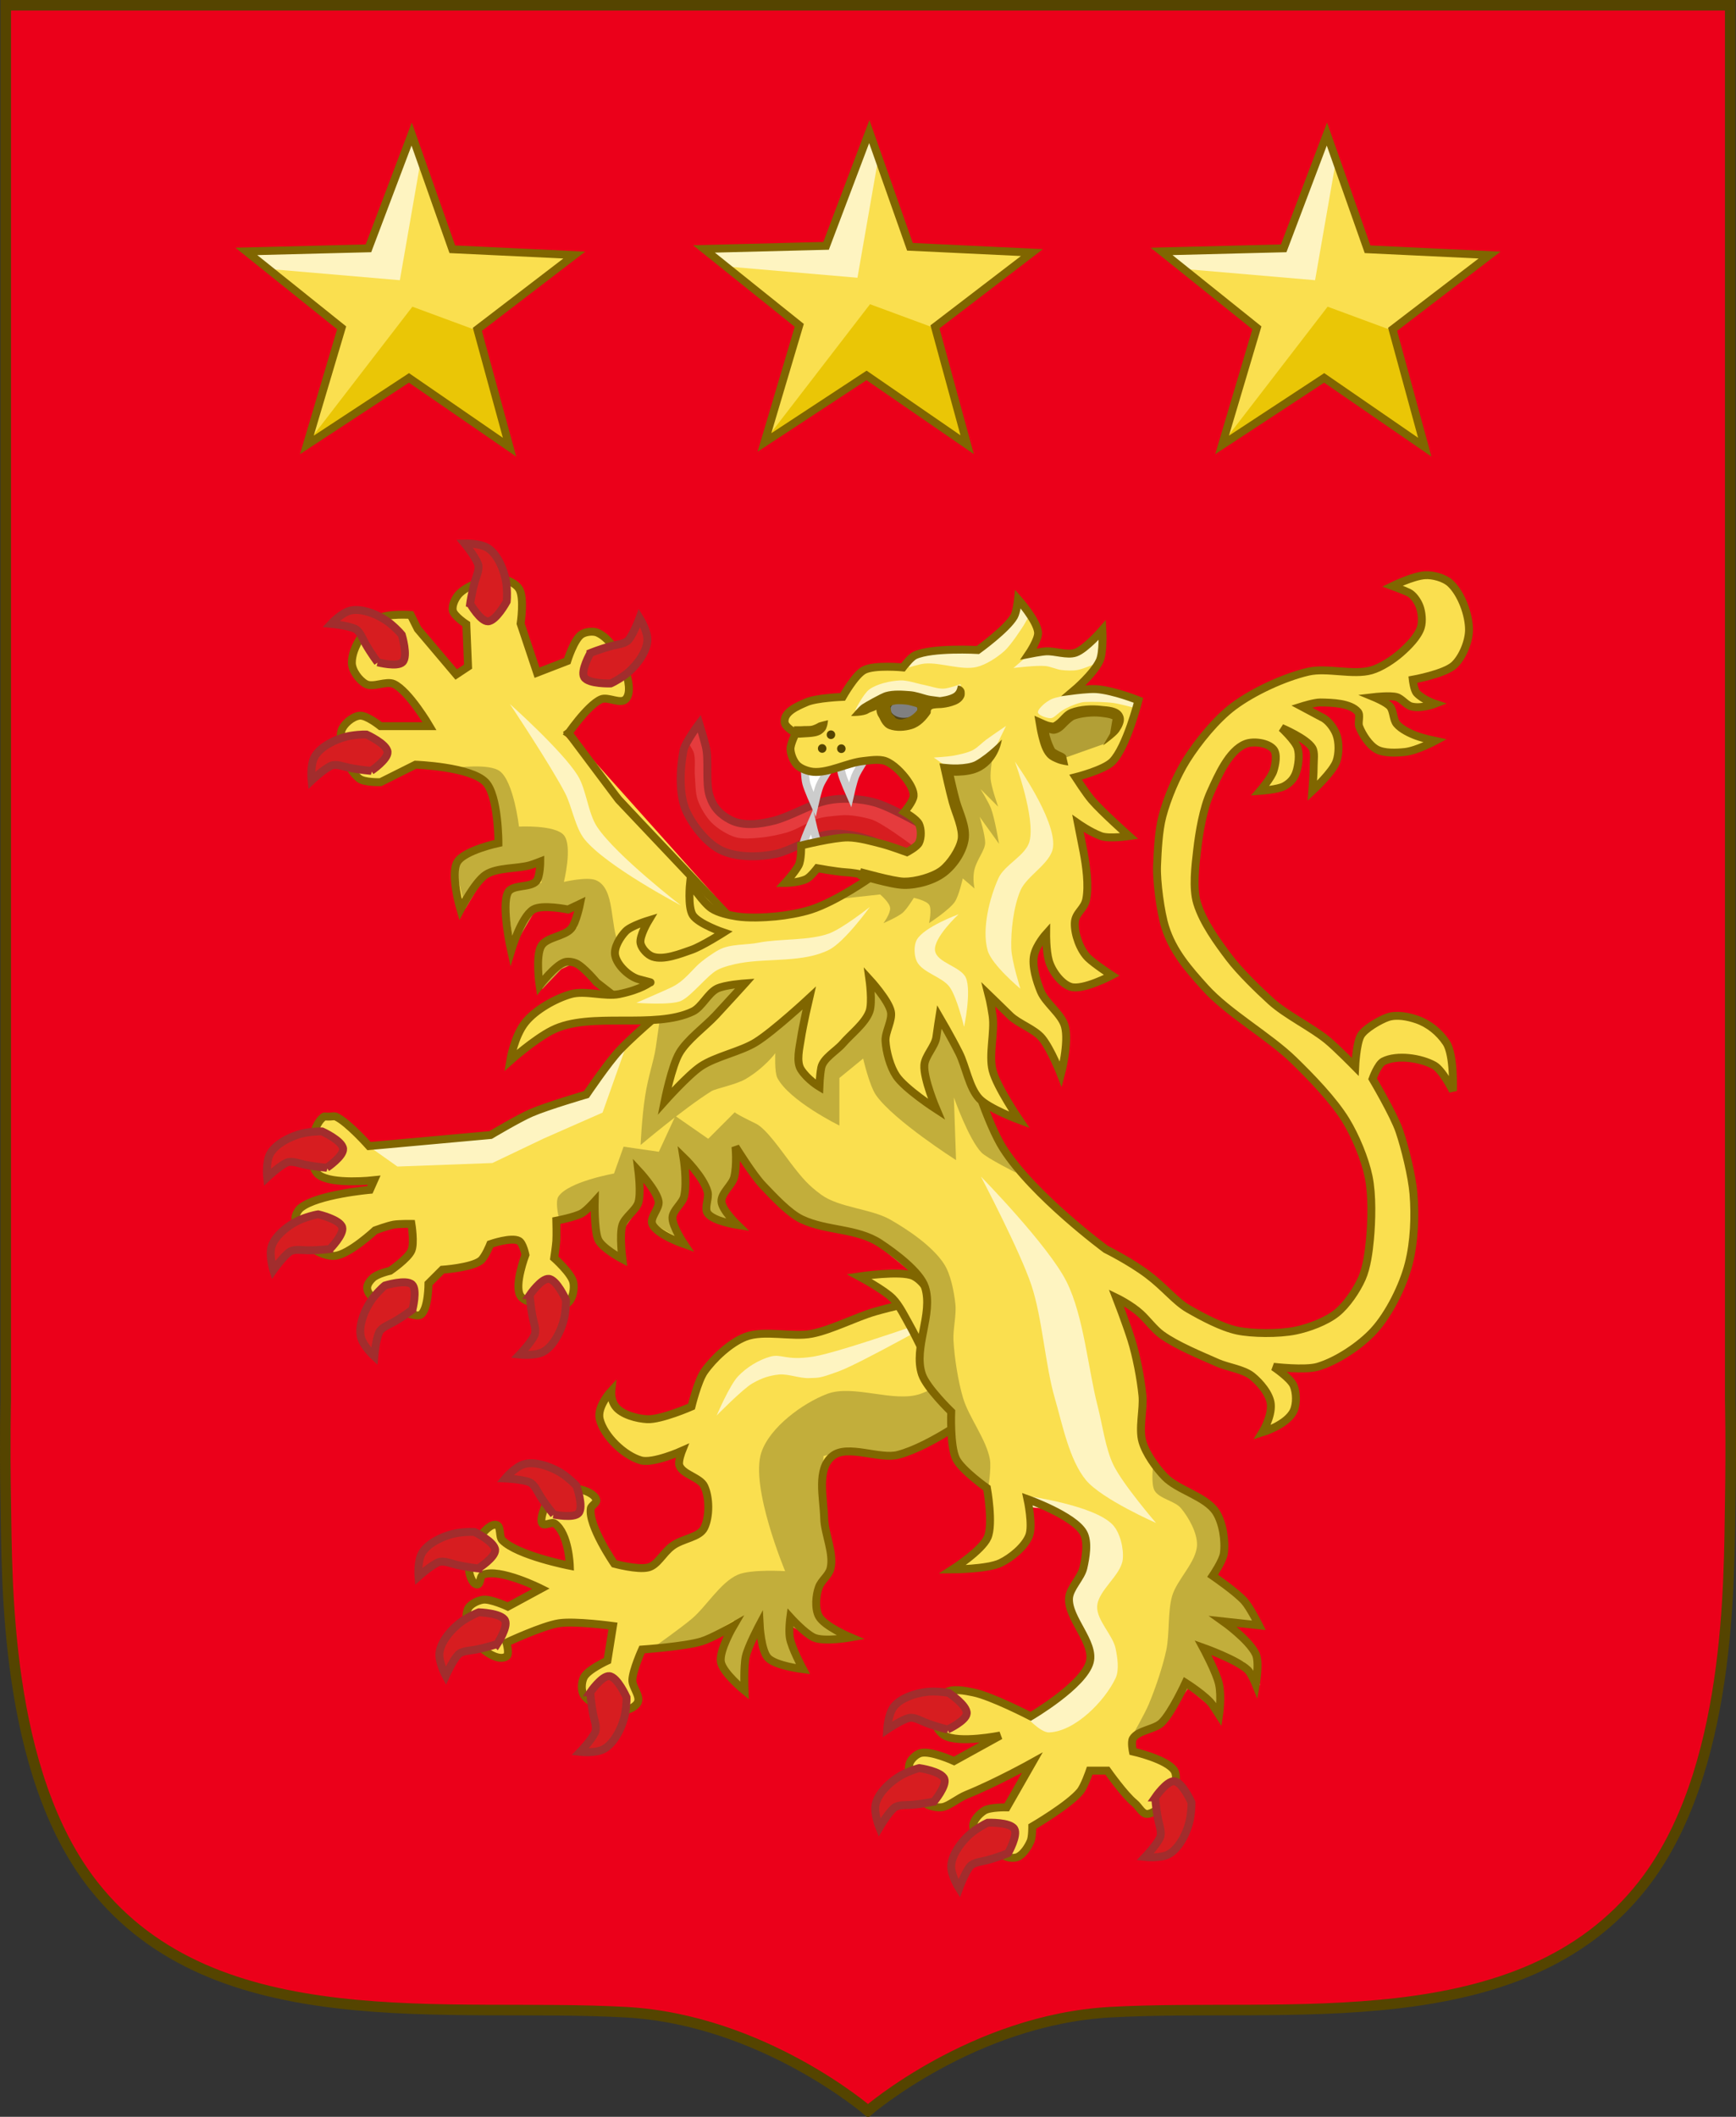 <?xml version="1.0" encoding="UTF-8" standalone="no"?>
<!-- Created with Inkscape (http://www.inkscape.org/) -->

<svg
   xmlns:dc="http://purl.org/dc/elements/1.1/"
   xmlns:cc="http://creativecommons.org/ns#"
   xmlns:rdf="http://www.w3.org/1999/02/22-rdf-syntax-ns#"
   xmlns:svg="http://www.w3.org/2000/svg"
   xmlns="http://www.w3.org/2000/svg"
   xmlns:sodipodi="http://sodipodi.sourceforge.net/DTD/sodipodi-0.dtd"
   xmlns:inkscape="http://www.inkscape.org/namespaces/inkscape"
   width="328.888"
   height="400.946"
   id="svg10099"
   sodipodi:version="0.32"
   inkscape:version="0.91 r13725"
   version="1.0"
   sodipodi:docname="Arms of De Laborde de Montpezat.svg"
   inkscape:output_extension="org.inkscape.output.svg.inkscape"
   inkscape:export-filename="/Users/Soda/Desktop/Royal_Coat_of_Arms_of_Denmark.png"
   inkscape:export-xdpi="85.66713"
   inkscape:export-ydpi="85.66713">
  <rect width="100%" height="100%" fill="#333333" stroke="none"/>
  <defs
     id="defs10101" />
  <sodipodi:namedview
     id="base"
     pagecolor="#ffffff"
     bordercolor="#666666"
     borderopacity="1.0"
     gridtolerance="10000"
     guidetolerance="10"
     objecttolerance="10"
     inkscape:pageopacity="0.0"
     inkscape:pageshadow="2"
     inkscape:zoom="1.127333"
     inkscape:cx="10.097274"
     inkscape:cy="200.47314"
     inkscape:document-units="px"
     inkscape:current-layer="layer1"
     showgrid="false"
     inkscape:window-width="1366"
     inkscape:window-height="654"
     inkscape:window-x="0"
     inkscape:window-y="1"
     showguides="true"
     inkscape:guide-bbox="true"
     inkscape:window-maximized="1"
     fit-margin-top="0"
     fit-margin-left="0"
     fit-margin-right="0"
     fit-margin-bottom="0">
    <inkscape:grid
       type="xygrid"
       id="grid7107"
       visible="true"
       enabled="true"
       empspacing="5"
       snapvisiblegridlinesonly="true"
       originx="0.279"
       originy="0.411" />
  </sodipodi:namedview>
  <g
     inkscape:label="Layer 1"
     inkscape:groupmode="layer"
     id="layer1"
     transform="translate(-331.556,-482.943)">
    <g
       id="g8092"
       transform="matrix(0.858,0,0,0.858,-1654.402,124.961)" />
    <g
       id="layer4"
       inkscape:label="Piezas"
       transform="translate(1266.49,976.275)" />
    <g
       id="layer5"
       inkscape:label="Muebles"
       transform="translate(1266.49,976.275)" />
    <g
       id="layer6"
       inkscape:label="Ornamentos"
       transform="translate(1266.49,976.275)" />
    <g
       id="layer2"
       inkscape:label="Borde 3px"
       style="display:inline"
       transform="translate(1266.49,976.275)" />
    <path
       style="display:inline;overflow:visible;visibility:visible;fill:#eb001a;fill-opacity:1;fill-rule:evenodd;stroke:#554400;stroke-width:2;stroke-miterlimit:4;stroke-dasharray:none;stroke-opacity:1;marker:none;enable-background:accumulate"
       d="m 450.162,864.074 c -33.607,-1.883 -77.755,5.376 -100.905,-24.025 -16.867,-21.421 -16.352,-57.808 -16.611,-72.611 -0.204,-11.646 0,-19.22 0,-19.22 l 0,-85.742 0,-178.533 163.353,0 163.353,0 0,178.533 0,85.742 c 0,0 0.204,7.574 0,19.22 -0.259,14.803 0.256,51.189 -16.611,72.611 -23.15,29.401 -67.298,22.142 -100.905,24.025 -25.845,1.448 -45.838,18.684 -45.838,18.684 0,0 -19.993,-17.236 -45.838,-18.684 z"
       id="path6686"
       sodipodi:nodetypes="ssscccccccssscs"
       inkscape:connector-curvature="0" />
    <path
       style="fill:#fadf4f;fill-opacity:1;fill-rule:evenodd;stroke:none;stroke-width:0.706;stroke-miterlimit:4;stroke-dasharray:none"
       d="m 483.908,671.562 -35.156,-37.146 -9.95,-13.266 m 0,1.327 c 0,0 3.962,-5.925 6.633,-7.083 1.278,-0.554 3.658,0.985 4.643,0 1.126,-1.126 0.492,-3.793 0,-5.307 -0.837,-2.574 -2.834,-6.196 -5.307,-7.297 -0.843,-0.375 -2.293,-0.195 -3.058,0.32 -1.421,0.956 -2.689,5.037 -2.689,5.037 l -5.725,2.21 -3.108,-9.293 c 0,0 0.753,-4.888 -0.275,-6.572 -0.589,-0.966 -2.153,-1.754 -3.279,-1.865 -2.505,-0.245 -6.123,0.933 -7.96,2.653 -0.777,0.728 -1.546,2.242 -1.34,3.287 0.212,1.076 2.563,2.607 2.563,2.607 l 0.329,8.036 -2.241,1.483 -7.293,-8.623 -1.327,-2.653 c 0,0 -4.448,-0.302 -5.97,0.663 -2.509,1.593 -5.238,5.472 -5.183,8.443 0.027,1.435 1.388,3.303 2.653,3.98 1.404,0.751 3.862,-0.67 5.307,0 2.846,1.32 6.757,7.983 6.757,7.983 l -9.287,0 c 0,0 -2.655,-2.151 -3.98,-1.99 -1.347,0.164 -3.101,1.621 -3.441,2.934 -0.719,2.781 1.15,7.134 3.362,8.966 0.952,0.788 4.058,0.703 4.058,0.703 l 6.633,-3.317 c 0,0 10.418,0.364 13.266,3.317 2.454,2.544 2.444,11.525 2.444,11.525 0,0 -6.48,1.383 -7.795,3.598 -1.381,2.325 0.6,8.994 0.6,8.994 0,0 2.746,-5.262 4.797,-6.596 2.159,-1.404 5.917,-1.093 8.395,-1.799 0.59,-0.168 1.924,-0.689 1.924,-0.689 0,0 -0.006,2.818 -0.725,3.687 -1.114,1.348 -4.599,0.572 -5.404,2.181 -1.287,2.574 0.607,11.01 0.607,11.01 0,0 1.917,-6.433 4.197,-7.795 1.699,-1.015 6.596,0 6.596,0 l 2.264,-1.074 c 0,0 -0.712,3.528 -1.664,4.672 -1.254,1.506 -4.639,1.595 -5.657,3.27 -1.173,1.931 -0.34,7.523 -0.34,7.523 0,0 2.894,-3.786 4.731,-4.408 0.62,-0.21 1.573,-0.057 2.17,0.211 1.451,0.651 3.891,3.598 3.891,3.598 l 73.752,57.563 c 0,0 -14.781,3.008 -20.986,4.797 -3.662,1.056 -8.251,3.469 -11.992,4.197 -3.712,0.722 -9.073,-0.785 -12.592,0.6 -2.851,1.122 -6.043,4.083 -7.795,6.596 -1.204,1.727 -2.398,6.596 -2.398,6.596 0,0 -5.779,2.532 -8.395,2.398 -1.935,-0.099 -4.823,-0.857 -5.996,-2.398 -0.986,-1.296 -0.802,-2.968 -0.802,-2.968 0,0 -2.786,2.992 -2.196,5.367 0.797,3.21 4.616,6.883 7.795,7.795 2.307,0.662 7.795,-1.799 7.795,-1.799 0,0 -0.787,1.976 -0.498,2.769 0.63,1.731 3.937,2.263 4.718,3.932 1.001,2.136 1.025,5.739 0,7.864 -0.906,1.877 -4.081,1.972 -6.102,3.494 -1.777,1.339 -2.745,3.588 -4.526,4.025 -2.026,0.498 -6.424,-0.704 -6.424,-0.704 0,0 -4.996,-7.29 -4.442,-10.485 0.097,-0.559 1.17,-1.019 1.048,-1.573 -0.257,-1.173 -2.225,-1.891 -3.408,-2.097 -1.504,-0.261 -3.863,0.009 -4.98,1.048 -0.838,0.78 -2.547,4.577 -1.858,5.491 0.426,0.565 1.78,-0.407 2.359,0 2.665,1.875 2.86,7.997 2.86,7.997 0,0 -9.914,-1.917 -12.798,-4.838 -0.647,-0.655 -0.177,-2.587 -1.048,-2.883 -0.971,-0.33 -2.248,1.03 -2.883,1.835 -1.341,1.698 -2.583,4.663 -2.359,6.815 0.095,0.912 0.656,2.631 1.573,2.621 0.634,-0.006 0.467,-1.583 1.048,-1.835 3.115,-1.35 11.009,2.621 11.009,2.621 l -6.291,3.408 c 0,0 -3.265,-1.527 -4.718,-1.311 -1.014,0.151 -2.517,0.877 -2.883,1.835 -0.73,1.907 0.49,5.018 1.835,6.553 1.184,1.351 4.005,3.348 5.505,2.359 0.656,-0.433 0,-2.621 0,-2.621 0,0 6.812,-3.191 9.961,-3.67 3.036,-0.462 10.223,0.524 10.223,0.524 l -1.048,6.553 c 0,0 -3.703,1.693 -4.456,3.146 -0.47,0.908 -0.581,2.566 0,3.408 1.385,2.007 5.172,3.1 7.602,2.883 0.913,-0.081 2.27,-0.725 2.621,-1.573 0.496,-1.198 -1.089,-2.898 -1.048,-4.194 0.057,-1.815 1.835,-5.767 1.835,-5.767 0,0 8.004,-0.549 11.271,-1.536 1.924,-0.581 6.029,-2.92 6.029,-2.92 0,0 -2.743,4.686 -2.359,6.815 0.374,2.075 4.474,5.422 4.474,5.422 0,0 -0.187,-4.576 0.244,-6.47 0.438,-1.923 2.621,-6.029 2.621,-6.029 0,0 0.245,4.87 1.573,6.291 1.43,1.531 6.645,2.149 6.645,2.149 0,0 -2.219,-4.082 -2.507,-6.016 -0.222,-1.495 0.097,-3.799 0.097,-3.799 0,0 2.679,2.965 4.415,3.799 1.898,0.912 7.018,0 7.018,0 0,0 -4.992,-2.098 -6.016,-4.01 -0.781,-1.459 -0.574,-3.963 0,-5.514 0.481,-1.3 1.855,-2.166 2.199,-3.509 0.724,-2.829 -1.116,-6.606 -1.196,-9.525 -0.108,-3.955 -1.507,-9.371 1.601,-11.82 2.845,-2.242 8.94,0.733 12.436,-0.211 12.406,-3.351 35.092,-24.564 35.092,-24.564 l -1.504,-12.032 -51.635,-50.633"
       id="path20435"
       sodipodi:nodetypes="ccccssssscccsssscccccssssccsssccscscsscsscsccsscssccsssscsscsscssssscsssssscssssssccsssscsccssssscscscscscscscssssssccc"
       inkscape:connector-curvature="0" />
    <path
       style="fill:#c2ae3b;fill-opacity:1;fill-rule:evenodd;stroke:none;stroke-width:0.706;stroke-miterlimit:4;stroke-dasharray:none"
       d="m 457.541,678.304 c 0,0 -0.603,-5.724 -2.499,-9.278 -1.821,-3.414 -4.912,-4.611 -6.177,-7.091 -1.849,-3.626 -0.664,-10.709 -4.42,-12.277 -1.679,-0.701 -6.057,0.327 -6.057,0.327 0,0 1.689,-6.795 0,-8.839 -1.656,-2.005 -8.512,-1.637 -8.512,-1.637 0,0 -0.972,-8.443 -3.601,-10.476 -2.026,-1.567 -8.512,-0.655 -8.512,-0.655 l 6.711,3.274 -0.164,0.164 1.146,4.42 0.491,6.384 -6.057,1.801 -2.128,2.619 1.964,8.021 4.092,-6.875 2.619,0 7.53,-2.128 0.164,4.092 -6.711,1.801 1.473,10.313 4.256,-7.203 8.512,-0.655 -0.818,4.256 -7.366,3.601 0.818,8.021 3.601,-3.765 2.455,-1.146 2.455,2.128 14.732,10.804 z"
       id="path20439"
       sodipodi:nodetypes="cssscscscc"
       inkscape:connector-curvature="0" />
    <path
       style="fill:#c2ae3b;fill-opacity:1;fill-rule:evenodd;stroke:none;stroke-width:0.706;stroke-miterlimit:4;stroke-dasharray:none"
       d="m 455.728,794.723 6.922,0 7.96,-4.845 -3.115,7.614 4.499,5.191 1.038,-7.614 2.077,-2.423 2.423,5.191 5.883,1.384 -2.077,-5.883 0,-2.423 3.807,2.077 5.883,0 -4.153,-4.153 -0.692,-4.499 2.769,-4.845 -1.73,-14.19 0.346,-6.576 4.153,-1.038 9.344,0.692 3.807,-0.346 26.649,-19.035 4.845,-5.537 -9.344,-3.115 c 0,0 -13.496,13.975 -21.111,16.612 -5.004,1.733 -12.701,-1.882 -17.65,0 -4.674,1.777 -10.87,6.333 -12.459,11.075 -2.187,6.526 4.499,22.496 4.499,22.496 0,0 -6.527,-0.414 -8.998,0.692 -3.284,1.47 -5.91,5.976 -8.652,8.306 -1.978,1.681 -6.922,5.191 -6.922,5.191 z"
       id="path20441"
       sodipodi:nodetypes="ccccccccccccccccccccccccssscssc"
       inkscape:connector-curvature="0" />
    <path
       style="fill:none;stroke:#806600;stroke-width:1.5;stroke-linecap:butt;stroke-linejoin:miter;stroke-miterlimit:4;stroke-dasharray:none;stroke-opacity:1"
       d="m 483.908,671.562 -35.156,-37.146 -9.95,-13.266 m 0,1.327 c 0,0 3.962,-5.925 6.633,-7.083 1.278,-0.554 3.658,0.985 4.643,0 1.126,-1.126 0.492,-3.793 0,-5.307 -0.837,-2.574 -2.834,-6.196 -5.307,-7.297 -0.843,-0.375 -2.293,-0.195 -3.058,0.32 -1.421,0.956 -2.689,5.037 -2.689,5.037 l -5.725,2.21 -3.108,-9.293 c 0,0 0.753,-4.888 -0.275,-6.572 -0.589,-0.966 -2.153,-1.754 -3.279,-1.865 -2.505,-0.245 -6.123,0.933 -7.96,2.653 -0.777,0.728 -1.546,2.242 -1.34,3.287 0.212,1.076 2.563,2.607 2.563,2.607 l 0.329,8.036 -2.241,1.483 -7.293,-8.623 -1.327,-2.653 c 0,0 -4.448,-0.302 -5.97,0.663 -2.509,1.593 -5.238,5.472 -5.183,8.443 0.027,1.435 1.388,3.303 2.653,3.98 1.404,0.751 3.862,-0.67 5.307,0 2.846,1.32 6.757,7.983 6.757,7.983 l -9.287,0 c 0,0 -2.655,-2.151 -3.98,-1.99 -1.347,0.164 -3.101,1.621 -3.441,2.934 -0.719,2.781 1.15,7.134 3.362,8.966 0.952,0.788 4.058,0.703 4.058,0.703 l 6.633,-3.317 c 0,0 10.418,0.364 13.266,3.317 2.454,2.544 2.444,11.525 2.444,11.525 0,0 -6.48,1.383 -7.795,3.598 -1.381,2.325 0.6,8.994 0.6,8.994 0,0 2.746,-5.262 4.797,-6.596 2.159,-1.404 5.917,-1.093 8.395,-1.799 0.59,-0.168 1.924,-0.689 1.924,-0.689 0,0 -0.006,2.818 -0.725,3.687 -1.114,1.348 -4.599,0.572 -5.404,2.181 -1.287,2.574 0.607,11.01 0.607,11.01 0,0 1.917,-6.433 4.197,-7.795 1.699,-1.015 6.596,0 6.596,0 l 2.264,-1.074 c 0,0 -0.712,3.528 -1.664,4.672 -1.254,1.506 -4.639,1.595 -5.657,3.27 -1.173,1.931 -0.34,7.523 -0.34,7.523 0,0 2.894,-3.786 4.731,-4.408 0.62,-0.21 1.573,-0.057 2.17,0.211 1.451,0.651 3.891,3.598 3.891,3.598 l 73.752,57.563 c 0,0 -14.781,3.008 -20.986,4.797 -3.662,1.056 -8.251,3.469 -11.992,4.197 -3.712,0.722 -9.073,-0.785 -12.592,0.6 -2.851,1.122 -6.043,4.083 -7.795,6.596 -1.204,1.727 -2.398,6.596 -2.398,6.596 0,0 -5.779,2.532 -8.395,2.398 -1.935,-0.099 -4.823,-0.857 -5.996,-2.398 -0.986,-1.296 -0.802,-2.968 -0.802,-2.968 0,0 -2.786,2.992 -2.196,5.367 0.797,3.21 4.616,6.883 7.795,7.795 2.307,0.662 7.795,-1.799 7.795,-1.799 0,0 -0.787,1.976 -0.498,2.769 0.63,1.731 3.937,2.263 4.718,3.932 1.001,2.136 1.025,5.739 0,7.864 -0.906,1.877 -4.081,1.972 -6.102,3.494 -1.777,1.339 -2.745,3.588 -4.526,4.025 -2.026,0.498 -6.424,-0.704 -6.424,-0.704 0,0 -4.996,-7.29 -4.442,-10.485 0.097,-0.559 1.17,-1.019 1.048,-1.573 -0.257,-1.173 -2.225,-1.891 -3.408,-2.097 -1.504,-0.261 -3.863,0.009 -4.98,1.048 -0.838,0.78 -2.547,4.577 -1.858,5.491 0.426,0.565 1.78,-0.407 2.359,0 2.665,1.875 2.86,7.997 2.86,7.997 0,0 -9.914,-1.917 -12.798,-4.838 -0.647,-0.655 -0.177,-2.587 -1.048,-2.883 -0.971,-0.33 -2.248,1.03 -2.883,1.835 -1.341,1.698 -2.583,4.663 -2.359,6.815 0.095,0.912 0.656,2.631 1.573,2.621 0.634,-0.006 0.467,-1.583 1.048,-1.835 3.115,-1.35 11.009,2.621 11.009,2.621 l -6.291,3.408 c 0,0 -3.265,-1.527 -4.718,-1.311 -1.014,0.151 -2.517,0.877 -2.883,1.835 -0.73,1.907 0.49,5.018 1.835,6.553 1.184,1.351 4.005,3.348 5.505,2.359 0.656,-0.433 0,-2.621 0,-2.621 0,0 6.812,-3.191 9.961,-3.67 3.036,-0.462 10.223,0.524 10.223,0.524 l -1.048,6.553 c 0,0 -3.703,1.693 -4.456,3.146 -0.47,0.908 -0.581,2.566 0,3.408 1.385,2.007 5.172,3.1 7.602,2.883 0.913,-0.081 2.27,-0.725 2.621,-1.573 0.496,-1.198 -1.089,-2.898 -1.048,-4.194 0.057,-1.815 1.835,-5.767 1.835,-5.767 0,0 8.004,-0.549 11.271,-1.536 1.924,-0.581 6.029,-2.92 6.029,-2.92 0,0 -2.743,4.686 -2.359,6.815 0.374,2.075 4.474,5.422 4.474,5.422 0,0 -0.187,-4.576 0.244,-6.47 0.438,-1.923 2.621,-6.029 2.621,-6.029 0,0 0.245,4.87 1.573,6.291 1.43,1.531 6.645,2.149 6.645,2.149 0,0 -2.219,-4.082 -2.507,-6.016 -0.222,-1.495 0.097,-3.799 0.097,-3.799 0,0 2.679,2.965 4.415,3.799 1.898,0.912 7.018,0 7.018,0 0,0 -4.992,-2.098 -6.016,-4.01 -0.781,-1.459 -0.574,-3.963 0,-5.514 0.481,-1.3 1.855,-2.166 2.199,-3.509 0.724,-2.829 -1.116,-6.606 -1.196,-9.525 -0.108,-3.955 -1.507,-9.371 1.601,-11.82 2.845,-2.242 8.94,0.733 12.436,-0.211 12.406,-3.351 35.092,-24.564 35.092,-24.564 l -1.504,-12.032 -51.635,-50.633"
       id="path20437"
       sodipodi:nodetypes="ccccssssscccsssscccccssssccsssccscscsscsscsccsscssccsssscsscsscssssscsssssscssssssccsssscsccssssscscscscscscscssssssccc"
       inkscape:connector-curvature="0" />
    <path
       style="fill:#fef4c1;fill-opacity:1;fill-rule:evenodd;stroke:none;stroke-width:0.706;stroke-miterlimit:4;stroke-dasharray:none"
       d="m 428.141,616.277 c 0,0 9.861,8.778 12.836,13.512 1.673,2.661 1.966,7.185 3.716,9.796 3.632,5.42 15.877,14.863 15.877,14.863 0,0 -14.043,-7.362 -18.241,-12.499 -1.81,-2.215 -2.401,-6.242 -3.716,-8.783 -2.74,-5.295 -10.472,-16.89 -10.472,-16.89 z"
       id="path20443"
       sodipodi:nodetypes="csscssc"
       inkscape:connector-curvature="0" />
    <path
       style="fill:#fef4c1;fill-opacity:1;fill-rule:evenodd;stroke:none;stroke-width:0.706;stroke-miterlimit:4;stroke-dasharray:none"
       d="m 467.326,751.06 c 0,0 2.441,-5.738 4.054,-7.432 1.613,-1.694 3.881,-3.097 6.08,-3.716 2.2,-0.619 2.914,0.8 8.107,0 5.193,-0.8 25.673,-8.107 25.673,-8.107 0,0 -16.507,9.28 -20.606,10.81 -4.099,1.529 -3.993,1.251 -5.743,1.351 -1.749,0.1 -4.083,-0.846 -5.743,-0.676 -1.66,0.17 -3.196,0.6 -5.067,1.689 -1.871,1.089 -6.756,6.08 -6.756,6.08 z"
       id="path20445"
       sodipodi:nodetypes="cssscssssc"
       inkscape:connector-curvature="0" />
    <path
       inkscape:connector-curvature="0"
       style="fill:#fadf4f;fill-opacity:1;fill-rule:evenodd;stroke:none;stroke-width:1.5;stroke-miterlimit:4;stroke-dasharray:none"
       d="m 556.659,730.843 c -2.432,-1.398 -4.483,-4.1 -7.697,-6.509 -3.404,-2.551 -7.906,-4.773 -7.906,-4.773 l -20.239,-18.146 -12.562,-41.874 -34.197,1.396 c 0,0 -18.367,13.824 -25.125,20.937 -2.163,2.277 -6.281,8.375 -6.281,8.375 0,0 -7.433,2.168 -10.469,3.49 -2.405,1.047 -7.677,4.187 -7.677,4.187 l -23.031,2.094 c 0,0 -3.993,-4.524 -6.281,-5.583 -0.117,-0.054 -0.425,-0.06 -0.425,-0.06 -2.018,0.202 -1.548,-0.184 -2.018,0.202 -1.762,1.446 -2.305,4.988 -2.22,7.266 0.044,1.169 0.48,2.927 1.413,3.633 2.522,1.909 10.495,1.009 10.495,1.009 l -0.807,1.817 c 0,0 -9.96,0.869 -13.119,3.431 -0.526,0.426 -0.998,1.341 -1.009,2.018 -0.027,1.598 1.073,3.731 2.22,4.844 1.226,1.191 3.544,2.359 5.248,2.22 2.712,-0.222 7.67,-4.844 7.67,-4.844 0,0 2.442,-0.89 3.534,-1.075 0.985,-0.167 3.328,-0.136 3.328,-0.136 0,0 0.597,3.655 0,5.046 -0.659,1.535 -4.037,3.835 -4.037,3.835 0,0 -2.476,0.552 -3.333,1.408 -0.899,0.899 -1.373,1.749 -0.704,2.83 1.424,2.304 5.438,3.415 8.073,4.037 0.53,0.125 1.388,0.337 1.817,0 1.419,-1.117 1.413,-5.853 1.413,-5.853 l 2.624,-2.624 c 0,0 5.414,-0.369 7.205,-1.68 0.89,-0.652 1.878,-3.164 1.878,-3.164 0,0 4.017,-1.414 5.45,-0.606 0.755,0.426 1.211,2.624 1.211,2.624 0,0 -2.139,5.643 -1.009,7.67 0.647,1.16 2.728,1.59 4.037,1.817 1.496,0.259 3.881,0.571 5.046,-0.404 0.912,-0.763 1.249,-2.67 1.009,-3.835 -0.357,-1.732 -3.633,-4.642 -3.633,-4.642 0,0 0.343,-2.255 0.404,-3.229 0.071,-1.148 0,-3.835 0,-3.835 0,0 3.525,-0.67 4.844,-1.413 0.859,-0.484 2.422,-2.22 2.422,-2.22 0,0 -0.118,5.028 0.606,7.064 0.605,1.702 4.642,3.835 4.642,3.835 0,0 -0.591,-4.614 0,-6.459 0.477,-1.488 2.551,-2.75 3.028,-4.239 0.554,-1.73 0,-6.055 0,-6.055 0,0 3.519,3.778 3.835,5.853 0.199,1.307 -1.682,3.003 -1.211,4.239 0.765,2.009 6.055,3.835 6.055,3.835 0,0 -2.293,-3.394 -2.22,-5.046 0.061,-1.381 1.919,-2.688 2.22,-4.037 0.621,-2.783 -0.136,-7.374 -0.136,-7.374 0,0 3.793,3.659 4.577,6.567 0.315,1.169 -0.682,3.036 0,4.037 1.026,1.505 5.651,2.22 5.651,2.22 0,0 -2.933,-2.831 -3.028,-4.44 -0.092,-1.568 2.048,-3.117 2.422,-4.642 0.577,-2.352 0.235,-5.726 0.235,-5.726 0,0 3.338,5.398 5.215,7.341 1.927,1.995 4.841,5.217 7.348,6.404 4.715,2.232 10.455,1.657 14.811,4.528 2.59,1.707 7.583,5.354 8.53,8.307 1.634,5.099 -2.273,11.449 -0.572,16.526 0.857,2.556 5.538,7.077 5.538,7.077 0,0 -0.266,6.509 0.923,8.923 1.068,2.167 5.846,5.538 5.846,5.538 0,0 1.239,6.783 0.119,9.358 -1.076,2.474 -6.654,6.049 -6.654,6.049 0,0 6.595,-0.029 9.074,-1.21 2.028,-0.966 4.6,-3.06 5.444,-5.142 0.785,-1.936 -0.302,-6.957 -0.302,-6.957 0,0 8.762,3.129 10.586,6.352 0.984,1.737 0.438,4.707 0,6.654 -0.419,1.861 -2.6,3.843 -2.722,5.747 -0.244,3.809 4.901,8.407 3.932,12.099 -1.158,4.41 -11.191,10.284 -11.191,10.284 0,0 -7.419,-3.843 -10.889,-4.537 -1.513,-0.303 -3.819,-0.794 -5.142,0 -1.323,0.794 -2.449,2.995 -2.42,4.537 0.024,1.26 1.024,3.002 2.117,3.63 2.754,1.582 10.586,0 10.586,0 l -8.772,4.84 c 0,0 -4.467,-2.046 -6.352,-1.512 -0.864,0.245 -1.927,1.239 -2.117,2.117 -0.492,2.273 0.811,5.934 2.722,7.259 0.895,0.62 2.565,1.077 3.63,0.85 1.258,-0.268 2.839,-1.666 4.528,-2.35 5.615,-2.277 12.411,-6.061 12.411,-6.061 l -4.84,8.469 c 0,0 -3.141,-0.067 -4.235,0.605 -0.944,0.58 -2.241,1.924 -2.117,3.025 0.288,2.554 3.954,4.823 6.352,5.747 0.593,0.228 1.545,0.275 2.117,0 1.047,-0.503 1.975,-1.951 2.42,-3.025 0.314,-0.759 0.302,-2.722 0.302,-2.722 0,0 6.938,-4.041 9.074,-6.654 0.822,-1.006 1.815,-3.932 1.815,-3.932 l 3.327,0 c 0,0 3.254,4.604 5.122,6.107 0.962,0.774 1.549,2.375 2.742,2.06 2.048,-0.542 4.059,-3.173 4.84,-5.142 0.335,-0.844 0.489,-2.26 0,-3.025 -1.4,-2.189 -7.864,-3.63 -7.864,-3.63 0,0 -0.368,-1.794 0,-2.42 0.948,-1.61 4.101,-1.726 5.444,-3.025 1.902,-1.839 4.537,-7.562 4.537,-7.562 0,0 4.047,2.563 5.142,4.235 0.724,1.105 1.21,1.855 1.21,1.855 0,0 0.499,-3.389 0,-5.787 -0.463,-2.228 -3.025,-6.957 -3.025,-6.957 0,0 6.417,2.27 8.469,4.235 0.675,0.646 1.512,2.722 1.512,2.722 0,0 0.743,-4.191 0,-5.747 -1.307,-2.736 -6.165,-6.182 -6.165,-6.182 l 6.77,0.737 c 0,0 -1.678,-3.342 -2.722,-4.537 -1.529,-1.75 -6.049,-4.84 -6.049,-4.84 0,0 1.924,-2.828 2.117,-4.235 0.328,-2.38 -0.197,-5.854 -1.512,-7.864 -1.929,-2.949 -7.232,-4.119 -9.679,-6.654 -1.643,-1.703 -3.573,-4.382 -4.235,-6.654 -0.736,-2.527 0.259,-6.153 0,-8.772 -0.319,-3.223 -1.14,-7.499 -2.117,-10.586 -1.017,-3.215 -2.838,-7.905 -2.838,-7.905 0,0 2.811,1.36 4.652,3.065 1.224,1.133 2.58,2.955 3.932,3.932 2.895,2.091 7.37,3.9 10.635,5.347 1.913,0.847 4.874,1.202 6.506,2.51 1.499,1.201 3.392,3.413 3.552,5.327 0.201,2.41 -1.598,5.318 -1.598,5.318 0,0 4.645,-1.414 5.911,-4.049 0.626,-1.303 0.576,-3.494 0,-4.82 -0.622,-1.432 -3.805,-3.552 -3.805,-3.552 0,0 5.962,0.708 8.372,0 3.646,-1.071 8.094,-4.042 10.655,-6.85 2.89,-3.169 5.54,-8.527 6.596,-12.684 1.049,-4.132 1.251,-8.993 0.898,-13.241 -0.276,-3.317 -1.598,-8.724 -2.673,-11.874 -1.077,-3.157 -5.074,-9.894 -5.074,-9.894 0,0 0.994,-2.772 2.03,-3.298 2.586,-1.314 7.104,-0.648 9.64,0.761 1.57,0.873 3.552,4.82 3.552,4.82 0,0 0.263,-6.83 -1.268,-9.133 -1.323,-1.989 -3.304,-3.602 -5.562,-4.381 -1.669,-0.576 -3.842,-1.008 -5.513,-0.439 -1.427,0.485 -4.467,2.214 -5.161,3.552 -0.819,1.577 -1.015,5.835 -1.015,5.835 0,0 -3.615,-3.681 -5.327,-5.074 -3.014,-2.451 -7.779,-4.746 -10.655,-7.357 -2.359,-2.142 -5.887,-5.581 -7.815,-8.118 -2.287,-3.008 -5.022,-6.791 -6.137,-10.401 -0.898,-2.909 -0.347,-7.123 0,-10.148 0.383,-3.338 1.145,-7.85 2.537,-10.909 1.4,-3.076 3.455,-7.884 6.596,-9.133 1.512,-0.601 4.29,-0.239 5.327,1.015 0.776,0.938 0.353,2.894 0,4.059 -0.398,1.313 -2.537,3.805 -2.537,3.805 0,0 3.364,-0.232 4.566,-0.888 1.112,-0.607 1.893,-1.458 2.283,-2.663 0.423,-1.305 0.672,-3.26 0.254,-4.566 -0.445,-1.392 -3.044,-3.805 -3.044,-3.805 0,0 4.77,2.007 5.835,3.805 0.506,0.854 0.242,2.306 0.254,3.298 0.017,1.448 -0.254,4.82 -0.254,4.82 0,0 3.839,-3.544 4.566,-5.581 0.512,-1.434 0.524,-3.645 0,-5.074 -0.446,-1.217 -1.599,-2.787 -2.791,-3.298 l -3.805,-2.03 c 0,0 2.462,-0.78 3.552,-0.761 2.196,0.037 5.674,0.108 7.103,1.776 0.547,0.638 -0.052,2.007 0.254,2.791 0.592,1.518 1.874,3.523 3.298,4.313 1.404,0.779 3.731,0.672 5.327,0.507 2.299,-0.238 5.758,-2.106 5.758,-2.106 0,0 -2.026,-0.419 -3.475,-0.939 -1.253,-0.45 -2.949,-1.264 -3.805,-2.283 -0.682,-0.812 -0.582,-2.491 -1.268,-3.298 -0.685,-0.805 -3.044,-1.776 -3.044,-1.776 0,0 3.071,-0.362 4.313,0 0.953,0.277 1.828,1.535 2.791,1.776 1.925,0.481 4.464,-0.507 4.464,-0.507 0,0 -2.226,-0.734 -3.449,-2.03 -0.546,-0.578 -0.761,-2.537 -0.761,-2.537 0,0 0,0 0,0 0,0 6.043,-1.074 7.864,-2.791 1.564,-1.474 2.769,-4.447 2.791,-6.596 0.028,-2.869 -1.449,-6.928 -3.552,-8.879 -1.112,-1.032 -3.308,-1.63 -4.82,-1.522 -2.275,0.163 -6.139,2.054 -6.139,2.054 0,0 2.066,0.749 3.095,1.244 0.878,0.422 1.678,1.628 2.03,2.537 0.44,1.138 0.618,2.895 0.254,4.059 -0.55,1.758 -2.418,3.608 -3.805,4.82 -1.465,1.28 -3.711,2.765 -5.581,3.298 -3.441,0.98 -8.438,-0.555 -11.923,0.254 -4.577,1.062 -10.447,3.777 -14.207,6.596 -3.237,2.426 -6.724,6.724 -8.879,10.148 -1.853,2.943 -3.685,7.291 -4.566,10.655 -0.718,2.74 -0.9,6.556 -1.015,9.387 -0.118,2.891 0.673,8.812 1.541,11.572 1.451,4.611 4.352,7.926 7.591,11.514 4.349,4.817 12.09,9.176 16.743,13.699 3.25,3.159 7.528,7.551 9.894,11.416 1.801,2.941 3.618,7.277 4.313,10.655 0.721,3.504 0.58,8.36 0.254,11.923 -0.206,2.244 -0.608,5.297 -1.522,7.357 -0.994,2.24 -2.9,5.073 -4.82,6.596 -1.984,1.574 -5.289,2.793 -7.771,3.298 -3.234,0.658 -8.322,0.568 -11.002,0 -2.99,-0.633 -6.663,-2.608 -9.313,-4.131 z"
       id="path17355"
       sodipodi:nodetypes="csccccscsccsssssccsssscscscssssccscscsssscscscscsscsscsscsscsscssssscscscsscsssscssssccsssssccssssscsccsssscsscscscscsccscsssssscssssscsscssssscsscsssscssssssssscssscsscssscssssscssscsscssssssscsssssssssssssssssssss" />
    <path
       inkscape:connector-curvature="0"
       style="fill:#c2ae3b;fill-opacity:1;fill-rule:evenodd;stroke:none;stroke-width:1.5;stroke-miterlimit:4;stroke-dasharray:none"
       d="m 512.271,690.811 0.409,11.87 c 0,0 -11.772,-7.5 -15.144,-12.279 -1.276,-1.809 -2.456,-6.958 -2.456,-6.958 l -4.502,3.684 0,9.004 c 0,0 -9.465,-4.645 -11.751,-9.023 -0.568,-1.089 -0.39,-4.678 -0.39,-4.678 0,0 -2.001,2.742 -5.593,4.877 -1.785,1.061 -5.725,1.825 -6.514,2.319 -5.236,3.283 -13.407,10.19 -13.407,10.19 0,0 0.198,-5.084 0.871,-9.383 0.58,-3.705 1.612,-6.475 1.994,-9.036 0.256,-1.717 0.819,-5.73 0.819,-5.73 l 18.009,-12.279 37.246,1.228 7.228,30.708 4.937,9.736 c 0,0 -5.52,-2.777 -6.509,-3.793 -2.448,-2.514 -5.246,-10.456 -5.246,-10.456 z"
       id="path20413"
       sodipodi:nodetypes="ccscccscsscsscccccsc" />
    <path
       inkscape:connector-curvature="0"
       style="fill:#fef4c1;fill-opacity:1;fill-rule:evenodd;stroke:none;stroke-width:1.5;stroke-miterlimit:4;stroke-dasharray:none"
       d="m 401.518,700.123 5.33,3.775 17.988,-0.666 9.771,-4.664 11.104,-4.886 4.886,-13.769 -7.995,10.438 -11.104,3.553 -6.662,3.775 -23.318,2.443 z"
       id="path20415" />
    <path
       inkscape:connector-curvature="0"
       style="fill:#fadf4f;fill-opacity:1;fill-rule:evenodd;stroke:#806600;stroke-width:1.5;stroke-linecap:butt;stroke-linejoin:miter;stroke-miterlimit:4;stroke-dasharray:none;stroke-opacity:1"
       d="m 508.044,728.61 c 0,0 -1.383,-3.021 -3.491,-3.994 -2.322,-1.071 -10.23,0.099 -10.23,0.099 0,0 4.745,2.54 6.342,4.162 1.285,1.304 2.369,3.559 3.27,5.153 1.276,2.257 3.865,7.729 3.865,7.729 l 0.991,-7.927 -0.747,-5.222 z"
       id="path7218"
       sodipodi:nodetypes="cscssccc" />
    <path
       inkscape:connector-curvature="0"
       style="fill:#c2ae3b;fill-opacity:1;fill-rule:evenodd;stroke:none;stroke-width:1.5;stroke-miterlimit:4;stroke-dasharray:none"
       d="m 437.345,713.214 c 0,0 -0.606,-2.727 0,-3.633 1.901,-2.844 10.536,-4.36 10.536,-4.36 l 1.817,-5.087 6.681,0.966 3.128,-6.779 6.221,4.322 5.042,-5.048 c -0.058,-0.019 -0.159,0.164 3.997,2.18 1.961,0.952 4.861,5.203 6.61,7.493 2.309,3.022 3.426,4.244 5.743,5.95 3.359,2.474 9.453,2.661 13.08,4.723 3.433,1.953 8.006,5.054 10.173,8.356 1.306,1.99 1.912,5.264 2.18,7.63 0.234,2.061 -0.48,4.833 -0.363,6.903 0.187,3.31 0.873,7.722 1.817,10.9 1.084,3.649 4.424,7.877 5.087,11.626 0.304,1.721 -0.363,5.813 -0.363,5.813 l -5.813,-5.087 0.21,7.5e-4 -1.57,-3.729 -0.589,-7.261 -3.14,-2.944 -2.159,-5.888 1.178,-12.756 -1.374,-2.551 -9.224,-7.458 -10.598,-2.551 -6.28,-4.121 -7.85,-10.401 -0.981,6.673 -2.748,2.551 3.533,4.906 -6.084,-2.159 0,-5.299 -3.925,-3.533 0,6.28 -2.355,3.14 1.178,4.514 -4.71,-2.748 1.57,-4.318 -3.925,-4.71 0,5.299 -3.336,4.71 0,6.084 -5.103,-4.318 -0.785,-6.476 -5.691,2.944 -0.813,-0.75 z"
       id="path20417"
       sodipodi:nodetypes="csccccccssssssssscs" />
    <path
       inkscape:connector-curvature="0"
       style="fill:#c2ae3b;fill-opacity:1;fill-rule:evenodd;stroke:none;stroke-width:1.5;stroke-miterlimit:4;stroke-dasharray:none"
       d="m 546.126,811.597 c 0,0 2.287,-4.007 3.052,-5.826 1.255,-2.984 2.652,-7.099 3.329,-10.264 0.648,-3.029 0.254,-7.288 1.11,-10.264 0.895,-3.112 4.655,-6.472 4.716,-9.71 0.043,-2.273 -1.59,-5.195 -3.052,-6.935 -1.158,-1.379 -4.098,-1.767 -4.993,-3.329 -0.705,-1.229 -0.277,-4.716 -0.277,-4.716 l 7.49,5.826 4.716,3.329 1.11,5.271 -1.664,6.658 6.103,4.993 1.942,3.606 -6.935,0 6.658,5.271 0.832,6.658 -3.052,-4.439 -7.768,-3.052 3.606,6.935 0,6.381 -6.381,-5.271 -4.439,6.103 -6.103,2.774 z"
       id="path20419"
       sodipodi:nodetypes="cssssssc" />
    <path
       inkscape:connector-curvature="0"
       style="fill:#fef4c1;fill-opacity:1;fill-rule:evenodd;stroke:none;stroke-width:1.5;stroke-miterlimit:4;stroke-dasharray:none"
       d="m 525.648,807.784 c 0,0 2.944,3.355 4.654,3.297 4.877,-0.165 10.512,-5.871 12.605,-10.278 0.724,-1.524 0.346,-3.973 0,-5.624 -0.535,-2.55 -3.6,-5.348 -3.491,-7.951 0.128,-3.043 4.526,-5.892 4.848,-8.921 0.218,-2.05 -0.508,-5.11 -1.939,-6.594 -3.577,-3.707 -16.29,-5.43 -16.29,-5.43 l 0,0 1.164,1.939 -0.388,0.194 5.236,0.582 5.042,3.685 0,6.788 -3.103,6.594 4.654,11.83 -6.012,6.594 -6.981,3.297 z"
       id="path20423"
       sodipodi:nodetypes="cssssssccc" />
    <path
       inkscape:connector-curvature="0"
       style="fill:none;stroke:#806600;stroke-width:1.5;stroke-linecap:butt;stroke-linejoin:miter;stroke-miterlimit:4;stroke-dasharray:none;stroke-opacity:1"
       d="m 556.659,730.843 c -2.432,-1.398 -4.483,-4.1 -7.697,-6.509 -3.404,-2.551 -7.906,-4.773 -7.906,-4.773 0,0 -13.759,-10.143 -19.459,-19.121 -5.7,-8.978 -13.343,-40.899 -13.343,-40.899 l -34.197,1.396 c 0,0 -18.367,13.824 -25.125,20.937 -2.163,2.277 -6.281,8.375 -6.281,8.375 0,0 -7.433,2.168 -10.469,3.49 -2.405,1.047 -7.677,4.187 -7.677,4.187 l -23.031,2.094 c 0,0 -3.993,-4.524 -6.281,-5.583 -0.117,-0.054 -0.425,-0.06 -0.425,-0.06 -2.018,0.202 -1.548,-0.184 -2.018,0.202 -1.762,1.446 -2.305,4.988 -2.22,7.266 0.044,1.169 0.48,2.927 1.413,3.633 2.522,1.909 10.495,1.009 10.495,1.009 l -0.807,1.817 c 0,0 -9.96,0.869 -13.119,3.431 -0.526,0.426 -0.998,1.341 -1.009,2.018 -0.027,1.598 1.073,3.731 2.22,4.844 1.226,1.191 3.544,2.359 5.248,2.22 2.712,-0.222 7.67,-4.844 7.67,-4.844 0,0 2.442,-0.89 3.534,-1.075 0.985,-0.167 3.328,-0.136 3.328,-0.136 0,0 0.597,3.655 0,5.046 -0.659,1.535 -4.037,3.835 -4.037,3.835 0,0 -2.476,0.552 -3.333,1.408 -0.899,0.899 -1.373,1.749 -0.704,2.83 1.424,2.304 5.438,3.415 8.073,4.037 0.53,0.125 1.388,0.337 1.817,0 1.419,-1.117 1.413,-5.853 1.413,-5.853 l 2.624,-2.624 c 0,0 5.414,-0.369 7.205,-1.68 0.89,-0.652 1.878,-3.164 1.878,-3.164 0,0 4.017,-1.414 5.45,-0.606 0.755,0.426 1.211,2.624 1.211,2.624 0,0 -2.139,5.643 -1.009,7.67 0.647,1.16 2.728,1.59 4.037,1.817 1.496,0.259 3.881,0.571 5.046,-0.404 0.912,-0.763 1.249,-2.67 1.009,-3.835 -0.357,-1.732 -3.633,-4.642 -3.633,-4.642 0,0 0.343,-2.255 0.404,-3.229 0.071,-1.148 0,-3.835 0,-3.835 0,0 3.525,-0.67 4.844,-1.413 0.859,-0.484 2.422,-2.22 2.422,-2.22 0,0 -0.118,5.028 0.606,7.064 0.605,1.702 4.642,3.835 4.642,3.835 0,0 -0.591,-4.614 0,-6.459 0.477,-1.488 2.551,-2.75 3.028,-4.239 0.554,-1.73 0,-6.055 0,-6.055 0,0 3.519,3.778 3.835,5.853 0.199,1.307 -1.682,3.003 -1.211,4.239 0.765,2.009 6.055,3.835 6.055,3.835 0,0 -2.293,-3.394 -2.22,-5.046 0.061,-1.381 1.919,-2.688 2.22,-4.037 0.621,-2.783 -0.136,-7.374 -0.136,-7.374 0,0 3.793,3.659 4.577,6.567 0.315,1.169 -0.682,3.036 0,4.037 1.026,1.505 5.651,2.22 5.651,2.22 0,0 -2.933,-2.831 -3.028,-4.44 -0.092,-1.568 2.048,-3.117 2.422,-4.642 0.577,-2.352 0.235,-5.726 0.235,-5.726 0,0 3.338,5.398 5.215,7.341 1.927,1.995 4.841,5.217 7.348,6.404 4.715,2.232 10.455,1.657 14.811,4.528 2.59,1.707 7.583,5.354 8.53,8.307 1.634,5.099 -2.273,11.449 -0.572,16.526 0.857,2.556 5.538,7.077 5.538,7.077 0,0 -0.266,6.509 0.923,8.923 1.068,2.167 5.846,5.538 5.846,5.538 0,0 1.239,6.783 0.119,9.358 -1.076,2.474 -6.654,6.049 -6.654,6.049 0,0 6.595,-0.029 9.074,-1.21 2.028,-0.966 4.6,-3.06 5.444,-5.142 0.785,-1.936 -0.302,-6.957 -0.302,-6.957 0,0 8.762,3.129 10.586,6.352 0.984,1.737 0.438,4.707 0,6.654 -0.419,1.861 -2.6,3.843 -2.722,5.747 -0.244,3.809 4.901,8.407 3.932,12.099 -1.158,4.41 -11.191,10.284 -11.191,10.284 0,0 -7.419,-3.843 -10.889,-4.537 -1.513,-0.303 -3.819,-0.794 -5.142,0 -1.323,0.794 -2.449,2.995 -2.42,4.537 0.024,1.26 1.024,3.002 2.117,3.63 2.754,1.582 10.586,0 10.586,0 l -8.772,4.84 c 0,0 -4.467,-2.046 -6.352,-1.512 -0.864,0.245 -1.927,1.239 -2.117,2.117 -0.492,2.273 0.811,5.934 2.722,7.259 0.895,0.62 2.565,1.077 3.63,0.85 1.258,-0.268 2.839,-1.666 4.528,-2.35 5.615,-2.277 12.411,-6.061 12.411,-6.061 l -4.84,8.469 c 0,0 -3.141,-0.067 -4.235,0.605 -0.944,0.58 -2.241,1.924 -2.117,3.025 0.288,2.554 3.954,4.823 6.352,5.747 0.593,0.228 1.545,0.275 2.117,0 1.047,-0.503 1.975,-1.951 2.42,-3.025 0.314,-0.759 0.302,-2.722 0.302,-2.722 0,0 6.938,-4.041 9.074,-6.654 0.822,-1.006 1.815,-3.932 1.815,-3.932 l 3.327,0 c 0,0 3.254,4.604 5.122,6.107 0.962,0.774 1.549,2.375 2.742,2.06 2.048,-0.542 4.059,-3.173 4.84,-5.142 0.335,-0.844 0.489,-2.26 0,-3.025 -1.4,-2.189 -7.864,-3.63 -7.864,-3.63 0,0 -0.368,-1.794 0,-2.42 0.948,-1.61 4.101,-1.726 5.444,-3.025 1.902,-1.839 4.537,-7.562 4.537,-7.562 0,0 4.047,2.563 5.142,4.235 0.724,1.105 1.21,1.855 1.21,1.855 0,0 0.499,-3.389 0,-5.787 -0.463,-2.228 -3.025,-6.957 -3.025,-6.957 0,0 6.417,2.27 8.469,4.235 0.675,0.646 1.512,2.722 1.512,2.722 0,0 0.743,-4.191 0,-5.747 -1.307,-2.736 -6.165,-6.182 -6.165,-6.182 l 6.77,0.737 c 0,0 -1.678,-3.342 -2.722,-4.537 -1.529,-1.75 -6.049,-4.84 -6.049,-4.84 0,0 1.924,-2.828 2.117,-4.235 0.328,-2.38 -0.197,-5.854 -1.512,-7.864 -1.929,-2.949 -7.232,-4.119 -9.679,-6.654 -1.643,-1.703 -3.573,-4.382 -4.235,-6.654 -0.736,-2.527 0.259,-6.153 0,-8.772 -0.319,-3.223 -1.14,-7.499 -2.117,-10.586 -1.017,-3.215 -2.838,-7.905 -2.838,-7.905 0,0 2.811,1.36 4.652,3.065 1.224,1.133 2.58,2.955 3.932,3.932 2.895,2.091 7.37,3.9 10.635,5.347 1.913,0.847 4.874,1.202 6.506,2.51 1.499,1.201 3.392,3.413 3.552,5.327 0.201,2.41 -1.598,5.318 -1.598,5.318 0,0 4.645,-1.414 5.911,-4.049 0.626,-1.303 0.576,-3.494 0,-4.82 -0.622,-1.432 -3.805,-3.552 -3.805,-3.552 0,0 5.962,0.708 8.372,0 3.646,-1.071 8.094,-4.042 10.655,-6.85 2.89,-3.169 5.54,-8.527 6.596,-12.684 1.049,-4.132 1.251,-8.993 0.898,-13.241 -0.276,-3.317 -1.598,-8.724 -2.673,-11.874 -1.077,-3.157 -5.074,-9.894 -5.074,-9.894 0,0 0.994,-2.772 2.03,-3.298 2.586,-1.314 7.104,-0.648 9.64,0.761 1.57,0.873 3.552,4.82 3.552,4.82 0,0 0.263,-6.83 -1.268,-9.133 -1.323,-1.989 -3.304,-3.602 -5.562,-4.381 -1.669,-0.576 -3.842,-1.008 -5.513,-0.439 -1.427,0.485 -4.467,2.214 -5.161,3.552 -0.819,1.577 -1.015,5.835 -1.015,5.835 0,0 -3.615,-3.681 -5.327,-5.074 -3.014,-2.451 -7.779,-4.746 -10.655,-7.357 -2.359,-2.142 -5.887,-5.581 -7.815,-8.118 -2.287,-3.008 -5.022,-6.791 -6.137,-10.401 -0.898,-2.909 -0.347,-7.123 0,-10.148 0.383,-3.338 1.145,-7.85 2.537,-10.909 1.4,-3.076 3.455,-7.884 6.596,-9.133 1.512,-0.601 4.29,-0.239 5.327,1.015 0.776,0.938 0.353,2.894 0,4.059 -0.398,1.313 -2.537,3.805 -2.537,3.805 0,0 3.364,-0.232 4.566,-0.888 1.112,-0.607 1.893,-1.458 2.283,-2.663 0.423,-1.305 0.672,-3.26 0.254,-4.566 -0.445,-1.392 -3.044,-3.805 -3.044,-3.805 0,0 4.77,2.007 5.835,3.805 0.506,0.854 0.242,2.306 0.254,3.298 0.017,1.448 -0.254,4.82 -0.254,4.82 0,0 3.839,-3.544 4.566,-5.581 0.512,-1.434 0.524,-3.645 0,-5.074 -0.446,-1.217 -1.599,-2.787 -2.791,-3.298 l -3.805,-2.03 c 0,0 2.462,-0.78 3.552,-0.761 2.196,0.037 5.674,0.108 7.103,1.776 0.547,0.638 -0.052,2.007 0.254,2.791 0.592,1.518 1.874,3.523 3.298,4.313 1.404,0.779 3.731,0.672 5.327,0.507 2.299,-0.238 5.758,-2.106 5.758,-2.106 0,0 -2.026,-0.419 -3.475,-0.939 -1.253,-0.45 -2.949,-1.264 -3.805,-2.283 -0.682,-0.812 -0.582,-2.491 -1.268,-3.298 -0.685,-0.805 -3.044,-1.776 -3.044,-1.776 0,0 3.071,-0.362 4.313,0 0.953,0.277 1.828,1.535 2.791,1.776 1.925,0.481 4.464,-0.507 4.464,-0.507 0,0 -2.226,-0.734 -3.449,-2.03 -0.546,-0.578 -0.761,-2.537 -0.761,-2.537 0,0 0,0 0,0 0,0 6.043,-1.074 7.864,-2.791 1.564,-1.474 2.769,-4.447 2.791,-6.596 0.028,-2.869 -1.449,-6.928 -3.552,-8.879 -1.112,-1.032 -3.308,-1.63 -4.82,-1.522 -2.275,0.163 -6.139,2.054 -6.139,2.054 0,0 2.066,0.749 3.095,1.244 0.878,0.422 1.678,1.628 2.03,2.537 0.44,1.138 0.618,2.895 0.254,4.059 -0.55,1.758 -2.418,3.608 -3.805,4.82 -1.465,1.28 -3.711,2.765 -5.581,3.298 -3.441,0.98 -8.438,-0.555 -11.923,0.254 -4.577,1.062 -10.447,3.777 -14.207,6.596 -3.237,2.426 -6.724,6.724 -8.879,10.148 -1.853,2.943 -3.685,7.291 -4.566,10.655 -0.718,2.74 -0.9,6.556 -1.015,9.387 -0.118,2.891 0.673,8.812 1.541,11.572 1.451,4.611 4.352,7.926 7.591,11.514 4.349,4.817 12.09,9.176 16.743,13.699 3.25,3.159 7.528,7.551 9.894,11.416 1.801,2.941 3.618,7.277 4.313,10.655 0.721,3.504 0.58,8.36 0.254,11.923 -0.206,2.244 -0.608,5.297 -1.522,7.357 -0.994,2.24 -2.9,5.073 -4.82,6.596 -1.984,1.574 -5.289,2.793 -7.771,3.298 -3.234,0.658 -8.322,0.568 -11.002,0 -2.99,-0.633 -6.663,-2.608 -9.313,-4.131 z"
       id="path20411"
       sodipodi:nodetypes="cscsccscsccsssssccsssscscscssssccscscsssscscscscsscsscsscsscsscssssscscscsscsssscssssccsssssccssssscsccsssscsscscscscsccscsssssscssssscsscssssscsscsssscssssssssscssscsscssscssssscssscsscssssssscsssssssssssssssssssss" />
    <path
       inkscape:connector-curvature="0"
       style="fill:#fef4c1;fill-opacity:1;fill-rule:evenodd;stroke:none;stroke-width:1.5;stroke-miterlimit:4;stroke-dasharray:none"
       d="m 517.396,705.799 c 0,0 12.769,13.018 16.219,19.905 3.267,6.523 4.073,16.528 5.898,23.591 0.859,3.324 1.466,7.962 2.949,11.058 1.777,3.71 8.109,11.058 8.109,11.058 0,0 -10.289,-4.52 -13.27,-8.109 -3.176,-3.823 -4.505,-10.711 -5.898,-15.482 -1.835,-6.287 -2.367,-15.161 -4.423,-21.38 -2.143,-6.482 -9.584,-20.642 -9.584,-20.642 z"
       id="path20421"
       sodipodi:nodetypes="cssscsssc" />
    <path
       inkscape:connector-curvature="0"
       style="display:inline;fill:#d71d20;fill-opacity:1;fill-rule:evenodd;stroke:none;stroke-width:1.139;stroke-miterlimit:4;stroke-dasharray:none"
       d="m 509.469,641.055 c 0,0 -8.259,-4.935 -11.964,-6.045 -2.93,-0.878 -6.96,-1.063 -9.914,-0.274 -2.932,0.783 -6.487,2.91 -9.427,3.656 -2.601,0.66 -5.79,1.095 -8.187,-0.133 -1.997,-1.023 -3.263,-2.369 -3.969,-4.54 -0.847,-2.604 -0.095,-6.742 -0.744,-9.405 -0.307,-1.258 -1.24,-4.321 -1.24,-4.321 0,0 -2.682,3.579 -2.977,5.084 -0.662,3.372 -0.917,8.319 0.496,11.439 1.307,2.886 4.081,6.399 6.946,7.626 2.954,1.265 7.038,1.181 10.171,0.508 2.411,-0.518 6.767,-3.044 9.179,-3.559 2.842,-0.607 6.154,0.076 8.896,1.053 3.163,1.127 8.305,7.685 8.305,7.685 l 3.142,-5.179 1.287,-3.594 z"
       id="path14912"
       sodipodi:nodetypes="csssssscssssssccc" />
    <path
       inkscape:connector-curvature="0"
       style="fill:#e53b3d;fill-opacity:1;fill-rule:evenodd;stroke:none;stroke-width:1.139;stroke-miterlimit:4;stroke-dasharray:none"
       d="m 463.925,620.303 1.649,4.787 0,5.914 1.191,4.599 3.39,2.816 3.848,1.033 6.688,-1.877 5.863,-2.722 5.222,-0.657 4.306,0.094 5.863,2.534 7.604,4.318 -2.107,4.224 c 0,0 -8.408,-6.547 -10.889,-7.243 -1.657,-0.465 -3.969,-0.916 -5.68,-0.751 -1.41,0.136 -3.456,0.24 -4.776,0.766 -1.547,0.617 -3.458,1.827 -5.039,2.347 -1.627,0.535 -3.886,0.974 -5.588,1.126 -1.369,0.122 -3.259,0.292 -4.581,-0.094 -1.505,-0.439 -3.367,-1.604 -4.489,-2.722 -1.071,-1.067 -2.157,-2.875 -2.657,-4.318 -0.463,-1.336 -0.436,-3.28 -0.55,-4.693 -0.101,-1.264 0.161,-3.006 -0.183,-4.224 -0.185,-0.654 -1.099,-1.971 -1.099,-1.971 l 1.832,-3.849 0.183,0.563 z"
       id="path14914"
       sodipodi:nodetypes="cccccccccccccssssssssssccc" />
    <path
       inkscape:connector-curvature="0"
       style="display:inline;fill:none;stroke:#a22d2d;stroke-width:1.5;stroke-linecap:butt;stroke-linejoin:miter;stroke-miterlimit:4;stroke-dasharray:none;stroke-opacity:1"
       d="m 509.469,641.055 c 0,0 -8.259,-4.935 -11.964,-6.045 -2.93,-0.878 -6.96,-1.063 -9.914,-0.274 -2.932,0.783 -6.487,2.91 -9.427,3.656 -2.601,0.66 -5.79,1.095 -8.187,-0.133 -1.997,-1.023 -3.263,-2.369 -3.969,-4.54 -0.847,-2.604 -0.095,-6.742 -0.744,-9.405 -0.307,-1.258 -1.24,-4.321 -1.24,-4.321 0,0 -2.682,3.579 -2.977,5.084 -0.662,3.372 -0.917,8.319 0.496,11.439 1.307,2.886 4.081,6.399 6.946,7.626 2.954,1.265 7.038,1.181 10.171,0.508 2.411,-0.518 6.767,-3.044 9.179,-3.559 2.842,-0.607 6.154,0.076 8.896,1.053 3.163,1.127 8.305,7.685 8.305,7.685 l 3.142,-5.179 1.287,-3.594 z"
       id="path14916"
       sodipodi:nodetypes="csssssscssssssccc" />
    <path
       style="fill:#ffffff;fill-rule:evenodd;stroke:#cccccc;stroke-width:1.5;stroke-linecap:butt;stroke-linejoin:miter;stroke-miterlimit:4;stroke-dasharray:none;stroke-opacity:1"
       d="m 483.997,627.54 c 0,0 0.009,2.702 0.314,3.807 0.329,1.19 1.56,3.948 1.56,3.948 0,0 0.574,-2.52 0.969,-3.516 0.459,-1.157 2.184,-3.728 2.184,-3.728 l -5.028,-0.511 z"
       id="path14934"
       sodipodi:nodetypes="cscscc"
       inkscape:connector-curvature="0" />
    <path
       style="fill:#ffffff;fill-rule:evenodd;stroke:#cccccc;stroke-width:1.5;stroke-linecap:butt;stroke-linejoin:miter;stroke-miterlimit:4;stroke-dasharray:none;stroke-opacity:1"
       d="m 483.489,646.391 c 0,0 0.009,-2.702 0.314,-3.807 0.329,-1.19 1.56,-3.948 1.56,-3.948 0,0 0.574,2.52 0.969,3.516 0.459,1.157 2.184,3.728 2.184,3.728 l -5.028,0.511 z"
       id="path17122"
       sodipodi:nodetypes="cscscc"
       inkscape:connector-curvature="0" />
    <path
       style="fill:#ffffff;fill-rule:evenodd;stroke:#cccccc;stroke-width:1.5;stroke-linecap:butt;stroke-linejoin:miter;stroke-miterlimit:4;stroke-dasharray:none;stroke-opacity:1"
       d="m 490.734,625.731 c 0,0 0.009,2.702 0.314,3.807 0.329,1.19 1.56,3.948 1.56,3.948 0,0 0.574,-2.52 0.969,-3.516 0.459,-1.156 2.184,-3.728 2.184,-3.728 l -5.028,-0.511 z"
       id="path17130"
       sodipodi:nodetypes="cscscc"
       inkscape:connector-curvature="0" />
    <path
       style="fill:#fadf4f;fill-opacity:1;fill-rule:evenodd;stroke:none;stroke-width:0.706;stroke-miterlimit:4;stroke-dasharray:none"
       d="m 472.691,669.207 c 0,0 -3.877,0.274 -5.326,1.014 -1.677,0.857 -2.864,3.501 -4.565,4.311 -7.275,3.467 -19.428,-0.071 -26.628,3.55 -3.413,1.716 -7.962,5.778 -7.962,5.778 0,0 0.756,-4.662 2.89,-7.3 1.912,-2.364 5.698,-4.495 8.622,-5.326 2.635,-0.748 6.445,0.544 9.13,0 4.21,-0.854 5.875,-2.228 5.875,-2.228 0,0 0.776,0.16 -2.071,-0.562 -1.877,-0.476 -4.211,-2.661 -4.565,-4.565 -0.274,-1.473 0.981,-3.494 2.029,-4.565 1,-1.022 4.311,-2.029 4.311,-2.029 0,0 -1.79,2.966 -1.522,4.311 0.2,1.004 1.315,2.201 2.282,2.536 2.115,0.733 5.239,-0.535 7.354,-1.268 1.962,-0.68 6.086,-3.297 6.086,-3.297 0,0 -4.749,-1.604 -5.833,-3.297 -0.988,-1.543 -0.507,-6.086 -0.507,-6.086 0,0 2.486,3.769 4.058,4.818 1.261,0.841 3.32,1.291 4.818,1.522 2.181,0.336 5.158,0.209 7.354,0 2.005,-0.191 4.673,-0.659 6.594,-1.268 4.934,-1.565 11.458,-6.187 11.458,-6.187 0,0 -2.129,-0.758 -4.864,-0.914 -1.611,-0.092 -5.326,-0.761 -5.326,-0.761 0,0 -1.258,1.646 -2.029,2.029 -1.513,0.751 -4.056,0.761 -4.056,0.761 0,0 1.768,-1.928 2.534,-3.297 0.563,-1.004 0.507,-3.804 0.507,-3.804 0,0 6.174,-1.549 8.876,-1.522 2.014,0.021 4.645,0.758 6.594,1.268 1.397,0.365 4.565,1.522 4.565,1.522 0,0 1.901,-0.996 2.282,-1.775 0.468,-0.957 0.456,-2.588 0,-3.55 -0.463,-0.977 -2.79,-2.282 -2.79,-2.282 0,0 1.705,-1.989 1.775,-3.043 0.066,-0.987 -0.691,-2.24 -1.268,-3.043 -0.944,-1.313 -2.543,-2.981 -4.058,-3.55 -1.211,-0.455 -3.025,-0.137 -4.311,0 -2.864,0.306 -6.515,2.29 -9.383,2.029 -0.985,-0.09 -2.344,-0.569 -3.043,-1.268 -0.699,-0.699 -1.232,-2.055 -1.268,-3.043 -0.035,-0.962 1.014,-3.043 1.014,-3.043 0,0 -2.052,-1.026 -2.129,-2.08 -0.143,-1.943 2.372,-2.975 4.158,-3.753 1.904,-0.829 6.847,-1.014 6.847,-1.014 0,0 2.331,-4.168 4.058,-5.072 1.959,-1.026 7.354,-0.507 7.354,-0.507 0,0 1.404,-1.874 2.282,-2.282 3.254,-1.513 11.919,-1.014 11.919,-1.014 0,0 5.443,-3.918 6.847,-6.34 0.509,-0.878 0.761,-3.297 0.761,-3.297 0,0 3.662,4.126 3.804,6.34 0.085,1.326 -1.775,4.058 -1.775,4.058 0,0 2.298,-0.454 3.297,-0.507 1.673,-0.09 3.994,0.796 5.579,0.254 1.89,-0.646 5.072,-4.311 5.072,-4.311 0,0 0.235,4.241 -0.507,5.833 -1.182,2.536 -6.594,6.594 -6.594,6.594 0,0 3.199,-0.095 4.565,0 3.295,0.229 9.381,0.912 9.381,0.912 0,0 -2.282,8.938 -4.966,11.613 -1.604,1.599 -6.951,2.945 -6.951,2.945 0,0 2.012,3.11 3.043,4.311 1.927,2.246 7.101,6.847 7.101,6.847 0,0 -3.828,0.557 -5.326,0 -2.073,-0.771 -4.36,-2.381 -4.36,-2.381 0,0 0.819,4.12 1.064,5.424 0.493,2.621 1.001,6.255 0.507,8.876 -0.372,1.974 -2.117,2.555 -2.18,4.563 -0.066,2.118 1.015,5.118 2.536,6.594 1.157,1.122 4.463,3.299 4.463,3.299 0,0 -5.448,2.894 -7.758,2.18 -1.858,-0.574 -3.639,-3.097 -4.162,-4.97 -0.538,-1.928 -0.509,-5.07 -0.509,-5.07 0,0 -1.863,2.074 -2.281,4.056 -0.431,2.044 0.465,4.918 1.268,6.847 0.924,2.221 3.93,4.273 4.565,6.594 0.846,3.09 -0.761,9.128 -0.761,9.128 0,0 -1.84,-4.721 -3.55,-6.845 -1.403,-1.743 -4.491,-2.742 -6.086,-4.311 -2.018,-1.985 -4.056,-3.952 -4.056,-3.952 0,0 0.413,1.594 0.759,3.952 0.453,3.086 -0.765,7.374 0,10.398 0.785,3.102 5.072,9.383 5.072,9.383 0,0 -5.848,-2.162 -7.608,-4.058 -1.923,-2.072 -2.537,-6.095 -3.804,-8.622 -1.526,-3.046 -3.751,-6.843 -3.751,-6.843 0,0 -0.407,2.562 -0.56,3.8 -0.213,1.725 -2.162,3.592 -2.282,5.326 -0.18,2.596 2.282,8.369 2.282,8.369 0,0 -5.962,-3.867 -7.608,-6.34 -1.147,-1.723 -1.906,-4.528 -2.029,-6.594 -0.101,-1.698 1.359,-3.913 1.014,-5.579 -0.445,-2.149 -4.058,-6.086 -4.058,-6.086 0,0 0.622,4.37 0,6.086 -0.809,2.235 -3.521,4.285 -5.072,6.086 -1.195,1.389 -3.717,2.764 -4.058,4.565 -0.286,1.514 -0.358,3.6 -0.358,3.6 0,0 -2.283,-1.366 -3.496,-3.297 -0.931,-1.482 -0.265,-4.103 0,-5.833 0.423,-2.759 1.571,-7.657 1.571,-7.657 0,0 -6.784,6.301 -10.144,8.369 -2.901,1.786 -7.567,2.669 -10.398,4.565 -2.369,1.587 -6.847,6.594 -6.847,6.594 0,0 1.337,-6.661 2.79,-9.13 1.501,-2.55 4.82,-4.945 6.847,-7.101 1.697,-1.805 5.579,-6.086 5.579,-6.086 z"
       id="path13362"
       sodipodi:nodetypes="cssscssscssscssscscsssscscscscsscsscssssssscsscscscscscsscscscscscscsssscsscssscsscsscsscsscssscssscsscsscssc"
       inkscape:connector-curvature="0" />
    <ellipse
       style="display:inline;overflow:visible;visibility:visible;fill:#808080;fill-opacity:1;fill-rule:evenodd;stroke:#504416;stroke-width:1.5;stroke-linecap:butt;stroke-linejoin:miter;stroke-miterlimit:4;stroke-dasharray:none;stroke-dashoffset:0;stroke-opacity:1;marker:none;enable-background:accumulate"
       id="path17126"
       cx="502.801"
       cy="617.283"
       rx="3.302"
       ry="2.377" />
    <path
       style="fill:#fef4c1;fill-opacity:1;fill-rule:evenodd;stroke:none;stroke-width:0.706;stroke-miterlimit:4;stroke-dasharray:none"
       d="m 493.561,617.491 c 0,0 1.53,-3.122 2.694,-3.969 1.468,-1.07 3.998,-1.611 5.812,-1.701 1.383,-0.069 3.176,0.592 4.537,0.851 1.106,0.21 2.56,0.746 3.686,0.709 1.01,-0.033 3.261,-0.851 3.261,-0.851 l -0.142,2.41 -3.261,1.276 -5.387,-0.567 -3.544,-0.425 -2.268,0.142 -5.387,2.126 z"
       id="path17219"
       sodipodi:nodetypes="cssssccccccc"
       inkscape:connector-curvature="0" />
    <path
       style="fill:#c2ae3b;fill-opacity:1;fill-rule:evenodd;stroke:none;stroke-width:0.706;stroke-miterlimit:4;stroke-dasharray:none"
       d="m 489.505,653.32 6.871,-4.474 6.712,1.758 4.474,-0.959 4.954,-3.356 1.438,-3.675 -0.959,-4.954 -1.758,-8.469 2.077,-0.639 3.036,-0.16 2.077,-1.438 1.278,-1.438 c 0,0 -0.606,3.466 -0.479,4.954 0.139,1.634 1.438,5.273 1.438,5.273 l -3.356,-3.356 c 0,0 1.558,2.518 2.002,3.699 0.723,1.926 1.514,6.688 1.514,6.688 l -3.675,-5.114 c 0,0 1.057,3.423 1.043,4.937 -0.013,1.342 -1.481,3.05 -1.982,4.889 -0.493,1.807 -0.019,3.757 -0.019,3.757 l -2.237,-1.918 c 0,0 -0.719,3.292 -1.522,4.454 -1.077,1.557 -4.87,4.016 -4.87,4.016 0,0 0.587,-2.591 0.028,-3.469 -0.515,-0.808 -2.905,-1.325 -2.905,-1.325 0,0 -1.304,2.127 -2.101,2.816 -0.942,0.815 -3.652,1.978 -3.652,1.978 0,0 1.362,-1.846 1.26,-2.874 -0.107,-1.076 -1.899,-2.559 -1.899,-2.559 l -8.789,0.959 z"
       id="path17223"
       sodipodi:nodetypes="ccccccccccccsccsccssccscscscscc"
       inkscape:connector-curvature="0" />
    <path
       style="fill:#b29f36;fill-opacity:1;fill-rule:evenodd;stroke:none;stroke-width:0.706;stroke-miterlimit:4;stroke-dasharray:none"
       d="m 533.235,626.506 7.779,-2.759 2.317,-2.427 -0.11,-2.262 -3.034,-1.159 -7.172,0.883 -1.048,1.821 -3.09,0 1.379,4.745 2.979,1.159 z"
       id="path17225"
       inkscape:connector-curvature="0" />
    <path
       style="fill:#fef4c1;fill-opacity:1;fill-rule:evenodd;stroke:none;stroke-width:0.706;stroke-miterlimit:4;stroke-dasharray:none"
       d="m 511.517,628.571 -3.055,-2.139 c 0,0 2.667,-0.153 3.789,-0.367 1.106,-0.211 2.603,-0.527 3.605,-1.039 0.849,-0.433 1.738,-1.39 2.505,-1.955 1.114,-0.82 3.789,-2.628 3.789,-2.628 l -2.628,5.377 -4.583,2.689 -3.422,0.061 z"
       id="path17229"
       sodipodi:nodetypes="ccssscccc"
       inkscape:connector-curvature="0" />
    <path
       id="path13364"
       style="fill:#806600;fill-opacity:1;fill-rule:evenodd;stroke:none;stroke-width:0.706;stroke-miterlimit:4;stroke-dasharray:none"
       d="m 516.38,627.075 c -0.788,0.443 -2.164,0.623 -3.32,0.664 -1.155,0.041 -2.058,-0.066 -2.058,-0.066 l -1.461,-0.133 0.332,1.461 c 0,0 0.871,3.98 1.461,6.108 0.321,1.158 0.828,2.393 1.195,3.585 0.368,1.193 0.6,2.335 0.465,3.121 -0.292,1.701 -2.005,4.283 -3.453,5.378 -1.525,1.154 -4.683,2.022 -6.706,1.992 -0.971,-0.015 -3.066,-0.482 -4.847,-0.93 -1.781,-0.448 -3.32,-0.863 -3.32,-0.863 l -0.598,1.992 c 0,0 1.554,0.469 3.386,0.93 1.832,0.461 3.911,0.974 5.378,0.996 2.576,0.039 5.824,-0.835 7.967,-2.457 1.988,-1.504 3.813,-4.161 4.249,-6.706 0.238,-1.387 -0.06,-2.804 -0.465,-4.117 -0.405,-1.313 -0.928,-2.553 -1.195,-3.519 -0.431,-1.555 -0.865,-3.493 -1.129,-4.648 0.374,0.013 0.374,0.017 0.863,0 1.317,-0.046 2.958,-0.234 4.316,-0.996 3.466,-1.946 3.917,-5.843 3.917,-5.843 0,0 -2.537,2.679 -4.98,4.05 z m -29.84,-7.19 c -0.053,0.056 -0.848,0.485 -1.366,0.55 -0.519,0.066 -1.122,9e-5 -1.726,0.066 -0.237,0.026 -1.461,0 -1.461,0 l -0.133,2.125 c 0,0 1.044,0.082 1.793,0 0.405,-0.044 1.086,-0.043 1.793,-0.133 0.706,-0.089 1.545,-0.248 2.191,-0.93 0.234,-0.247 0.316,-0.356 0.398,-0.531 0.083,-0.175 0.138,-0.368 0.199,-0.531 0.122,-0.326 0.199,-1.143 0.199,-1.143 0,0 -1.845,0.438 -1.887,0.527 z m 26.52,-7.085 c -0.114,0.004 -0.071,0.916 -0.764,1.402 -0.831,0.583 -2.555,0.773 -2.688,0.789 -0.043,0.004 -0.461,-0.066 -0.996,-0.133 -0.501,-0.062 -0.921,-0.103 -1.527,-0.266 -0.999,-0.268 -2.038,-0.65 -3.121,-0.73 -1.277,-0.095 -3.145,-0.27 -4.714,0.199 -0.813,0.243 -3.86,1.96 -4.382,2.324 -0.716,0.498 -1.741,1.854 -2.064,2.132 -0.122,0.092 2.433,0.086 3.256,-0.472 0.388,-0.263 1.114,-0.413 1.53,-0.664 0.032,0.337 0.05,0.77 0.465,1.394 0.165,0.248 0.265,0.561 0.531,0.996 0.266,0.435 0.709,1.004 1.394,1.262 1.391,0.523 3.042,0.379 4.316,0 1.639,-0.488 2.747,-1.809 3.519,-2.921 0.157,-0.226 -0.056,-0.66 0.306,-0.851 0.413,-0.218 1.415,-0.179 1.752,-0.211 0.59,-0.056 1.297,-0.156 2.058,-0.398 0.761,-0.242 1.61,-0.568 2.125,-1.394 0.282,-0.453 0.271,-0.699 0.266,-1.062 -0.003,-0.182 0.001,-0.378 -0.133,-0.664 -0.134,-0.286 -0.625,-0.751 -1.129,-0.73 z m -9.897,3.588 c 0.556,0.041 1.393,0.315 2.191,0.531 0.005,0.08 -0.006,0.207 0,0.266 0.033,0.323 0.049,0.188 0.133,0.066 -0.649,0.935 -1.641,1.566 -2.39,1.79 -0.803,0.239 -1.08,0.24 -1.718,0 -0.113,-0.043 -0.18,-0.083 -0.332,-0.332 -0.152,-0.249 -0.356,-0.265 -0.664,-0.727 0.135,0.202 0.003,-0.208 -0.066,-0.664 -0.026,-0.17 -0.069,-0.388 -0.133,-0.598 0.084,-0.033 0.263,-0.178 0.332,-0.199 0.892,-0.267 1.362,-0.228 2.647,-0.133 z m 37.12,0.263 c -1.837,-0.225 -4.162,-0.115 -5.976,0.598 -0.955,0.375 -1.517,1.117 -2.058,1.66 -0.541,0.543 -1.061,0.889 -1.262,0.93 0.147,-0.029 -0.43,-0.056 -0.863,-0.199 -0.433,-0.143 -0.797,-0.332 -0.797,-0.332 l -1.793,-0.797 0.332,1.925 c 0,0 0.152,1.059 0.465,2.257 0.313,1.199 0.692,2.556 1.527,3.519 0.614,0.708 1.364,0.971 2.058,1.262 0.694,0.291 2.026,0.465 2.026,0.465 l -0.428,-1.883 c 0,0 -0.208,-0.325 -0.801,-0.574 -0.593,-0.249 -1.24,-0.639 -1.262,-0.664 -0.243,-0.281 -0.777,-1.563 -1.062,-2.656 -0.054,-0.209 -0.021,-0.206 -0.066,-0.398 0.347,0.086 0.649,0.23 1.129,0.133 1.075,-0.217 1.685,-0.952 2.257,-1.527 0.572,-0.575 1.138,-1.028 1.394,-1.129 1.272,-0.499 3.527,-0.709 4.98,-0.531 0.549,0.067 1.165,0.141 1.66,0.266 0.495,0.124 0.687,0.324 0.664,0.266 -0.055,-0.139 -0.088,-0.069 -0.133,0.199 l -0.408,2.434 -1.314,2.243 c 0,0 2.443,-1.74 2.984,-2.552 0.271,-0.406 0.542,-0.831 0.73,-1.328 0.188,-0.497 0.337,-1.113 0.066,-1.793 -0.399,-1.002 -1.309,-1.339 -2.058,-1.527 -0.749,-0.188 -1.533,-0.209 -1.992,-0.266 z"
       sodipodi:nodetypes="cscccssssssccsssssscsscscssccssssscscssssssssscssssssssssscccsssssssssccsssscccsssccssscsssssssccssssc"
       inkscape:connector-curvature="0" />
    <ellipse
       style="display:inline;overflow:visible;visibility:visible;fill:#554400;fill-opacity:1;fill-rule:evenodd;stroke:none;stroke-width:1.154;stroke-miterlimit:4;stroke-dasharray:none;marker:none;enable-background:accumulate"
       id="path14514"
       cx="488.981"
       cy="622.107"
       rx="0.805"
       ry="0.82" />
    <ellipse
       style="display:inline;overflow:visible;visibility:visible;fill:#554400;fill-opacity:1;fill-rule:evenodd;stroke:none;stroke-width:1.154;stroke-miterlimit:4;stroke-dasharray:none;marker:none;enable-background:accumulate"
       id="path14516"
       cx="487.317"
       cy="624.71"
       rx="0.805"
       ry="0.82" />
    <ellipse
       style="display:inline;overflow:visible;visibility:visible;fill:#554400;fill-opacity:1;fill-rule:evenodd;stroke:none;stroke-width:1.154;stroke-miterlimit:4;stroke-dasharray:none;marker:none;enable-background:accumulate"
       id="path14518"
       cx="490.948"
       cy="624.753"
       rx="0.805"
       ry="0.82" />
    <path
       style="fill:#fef4c1;fill-opacity:1;fill-rule:evenodd;stroke:none;stroke-width:0.706;stroke-miterlimit:4;stroke-dasharray:none"
       d="m 503.682,609.377 c 0,0 2.132,-0.665 3.08,-0.747 2.935,-0.252 6.928,1.314 9.799,0.653 1.76,-0.405 3.871,-1.793 5.226,-2.986 1.395,-1.228 3.733,-4.946 3.733,-4.946 l 1.12,-1.96 1.4,3.08 -1.027,4.013 -3.453,2.986 c 0,0 4.25,-0.54 6.066,-0.373 0.92,0.085 2.07,0.634 2.986,0.747 0.917,0.113 2.17,0.163 3.08,0 1.352,-0.242 4.293,-1.586 4.293,-1.586 l -5.039,5.879 c 0,0 -1.613,0.342 -2.24,0.653 -0.411,0.204 -1.414,0.25 -2.272,0.746 -0.903,0.521 -1.347,0.999 -1.347,0.999 0,0 -1.163,1.007 -0.837,1.51 0.331,0.509 1.849,1.003 2.441,0.928 0.62,-0.078 1.327,-1.008 2.32,-1.585 1.478,-0.858 3.291,-1.452 3.989,-1.478 1.652,-0.062 3.867,-0.029 5.506,0.187 1.225,0.162 4.013,0.933 4.013,0.933 l 0.747,-1.493 -7.466,-1.866 -3.826,0.093 2.24,-2.986 2.706,-4.386 0,-4.293 -2.706,2.24 -3.173,2.053 -4.2,-0.28 -4.2,0.84 1.493,-1.96 -0.093,-3.266 -3.453,-4.946 -1.027,3.64 -7.466,5.506 -2.24,-0.28 -8.586,1.4 -1.586,2.333 z"
       id="path17227"
       sodipodi:nodetypes="cssscccccsssccsscsssssccccccccccccccccccc"
       inkscape:connector-curvature="0" />
    <path
       style="fill:none;stroke:#806600;stroke-width:1.5;stroke-linecap:butt;stroke-linejoin:miter;stroke-miterlimit:4;stroke-dasharray:none;stroke-opacity:1"
       d="m 472.691,669.207 c 0,0 -3.877,0.274 -5.326,1.014 -1.677,0.857 -2.864,3.501 -4.565,4.311 -7.275,3.467 -19.428,-0.071 -26.628,3.55 -3.413,1.716 -7.962,5.778 -7.962,5.778 0,0 0.756,-4.662 2.89,-7.3 1.912,-2.364 5.698,-4.495 8.622,-5.326 2.635,-0.748 6.445,0.544 9.13,0 4.21,-0.854 5.875,-2.228 5.875,-2.228 0,0 0.776,0.16 -2.071,-0.562 -1.877,-0.476 -4.211,-2.661 -4.565,-4.565 -0.274,-1.473 0.981,-3.494 2.029,-4.565 1,-1.022 4.311,-2.029 4.311,-2.029 0,0 -1.79,2.966 -1.522,4.311 0.2,1.004 1.315,2.201 2.282,2.536 2.115,0.733 5.239,-0.535 7.354,-1.268 1.962,-0.68 6.086,-3.297 6.086,-3.297 0,0 -4.749,-1.604 -5.833,-3.297 -0.988,-1.543 -0.507,-6.086 -0.507,-6.086 0,0 2.486,3.769 4.058,4.818 1.261,0.841 3.32,1.291 4.818,1.522 2.181,0.336 5.158,0.209 7.354,0 2.005,-0.191 4.673,-0.659 6.594,-1.268 4.934,-1.565 11.458,-6.187 11.458,-6.187 0,0 -2.129,-0.758 -4.864,-0.914 -1.611,-0.092 -5.326,-0.761 -5.326,-0.761 0,0 -1.258,1.646 -2.029,2.029 -1.513,0.751 -4.056,0.761 -4.056,0.761 0,0 1.768,-1.928 2.534,-3.297 0.563,-1.004 0.507,-3.804 0.507,-3.804 0,0 6.174,-1.549 8.876,-1.522 2.014,0.021 4.645,0.758 6.594,1.268 1.397,0.365 4.565,1.522 4.565,1.522 0,0 1.901,-0.996 2.282,-1.775 0.468,-0.957 0.456,-2.588 0,-3.55 -0.463,-0.977 -2.79,-2.282 -2.79,-2.282 0,0 1.705,-1.989 1.775,-3.043 0.066,-0.987 -0.691,-2.24 -1.268,-3.043 -0.944,-1.313 -2.543,-2.981 -4.058,-3.55 -1.211,-0.455 -3.025,-0.137 -4.311,0 -2.864,0.306 -6.515,2.29 -9.383,2.029 -0.985,-0.09 -2.344,-0.569 -3.043,-1.268 -0.699,-0.699 -1.232,-2.055 -1.268,-3.043 -0.035,-0.962 1.014,-3.043 1.014,-3.043 0,0 -2.052,-1.026 -2.129,-2.08 -0.143,-1.943 2.372,-2.975 4.158,-3.753 1.904,-0.829 6.847,-1.014 6.847,-1.014 0,0 2.331,-4.168 4.058,-5.072 1.959,-1.026 7.354,-0.507 7.354,-0.507 0,0 1.404,-1.874 2.282,-2.282 3.254,-1.513 11.919,-1.014 11.919,-1.014 0,0 5.443,-3.918 6.847,-6.34 0.509,-0.878 0.761,-3.297 0.761,-3.297 0,0 3.662,4.126 3.804,6.34 0.085,1.326 -1.775,4.058 -1.775,4.058 0,0 2.298,-0.454 3.297,-0.507 1.673,-0.09 3.994,0.796 5.579,0.254 1.89,-0.646 5.072,-4.311 5.072,-4.311 0,0 0.235,4.241 -0.507,5.833 -1.182,2.536 -4.883,5.656 -4.883,5.656 0,0 2.868,-0.371 4.234,-0.276 3.295,0.229 8.002,2.126 8.002,2.126 0,0 -2.282,8.938 -4.966,11.613 -1.604,1.599 -6.951,2.945 -6.951,2.945 0,0 2.012,3.11 3.043,4.311 1.927,2.246 7.101,6.847 7.101,6.847 0,0 -3.828,0.557 -5.326,0 -2.073,-0.771 -4.36,-2.381 -4.36,-2.381 0,0 0.819,4.12 1.064,5.424 0.493,2.621 1.001,6.255 0.507,8.876 -0.372,1.974 -2.117,2.555 -2.18,4.563 -0.066,2.118 1.015,5.118 2.536,6.594 1.157,1.122 4.463,3.299 4.463,3.299 0,0 -5.448,2.894 -7.758,2.18 -1.858,-0.574 -3.639,-3.097 -4.162,-4.97 -0.538,-1.928 -0.509,-5.07 -0.509,-5.07 0,0 -1.863,2.074 -2.281,4.056 -0.431,2.044 0.465,4.918 1.268,6.847 0.924,2.221 3.93,4.273 4.565,6.594 0.846,3.09 -0.761,9.128 -0.761,9.128 0,0 -1.84,-4.721 -3.55,-6.845 -1.403,-1.743 -4.491,-2.742 -6.086,-4.311 -2.018,-1.985 -4.056,-3.952 -4.056,-3.952 0,0 0.413,1.594 0.759,3.952 0.453,3.086 -0.765,7.374 0,10.398 0.785,3.102 5.072,9.383 5.072,9.383 0,0 -5.848,-2.162 -7.608,-4.058 -1.923,-2.072 -2.537,-6.095 -3.804,-8.622 -1.526,-3.046 -3.751,-6.843 -3.751,-6.843 0,0 -0.407,2.562 -0.56,3.8 -0.213,1.725 -2.162,3.592 -2.282,5.326 -0.18,2.596 2.282,8.369 2.282,8.369 0,0 -5.962,-3.867 -7.608,-6.34 -1.147,-1.723 -1.906,-4.528 -2.029,-6.594 -0.101,-1.698 1.359,-3.913 1.014,-5.579 -0.445,-2.149 -4.058,-6.086 -4.058,-6.086 0,0 0.622,4.37 0,6.086 -0.809,2.235 -3.521,4.285 -5.072,6.086 -1.195,1.389 -3.717,2.764 -4.058,4.565 -0.286,1.514 -0.358,3.6 -0.358,3.6 0,0 -2.283,-1.366 -3.496,-3.297 -0.931,-1.482 -0.265,-4.103 0,-5.833 0.423,-2.759 1.571,-7.657 1.571,-7.657 0,0 -6.784,6.301 -10.144,8.369 -2.901,1.786 -7.567,2.669 -10.398,4.565 -2.369,1.587 -6.847,6.594 -6.847,6.594 0,0 1.337,-6.661 2.79,-9.13 1.501,-2.55 4.82,-4.945 6.847,-7.101 1.697,-1.805 5.579,-6.086 5.579,-6.086 z"
       id="path17221"
       sodipodi:nodetypes="cssscssscssscssscscsssscscscscsscsscssssssscsscscscscscsscscscscscscsssscsscssscsscsscsscsscssscssscsscsscssc"
       inkscape:connector-curvature="0" />
    <path
       style="fill:#fef4c1;fill-opacity:1;fill-rule:evenodd;stroke:none;stroke-width:0.706;stroke-miterlimit:4;stroke-dasharray:none"
       d="m 452.115,672.889 c 0,0 5.399,-2.337 6.567,-2.897 2.012,-0.964 3.009,-2.189 4.833,-4.054 0.997,-1.019 3.168,-2.521 4.245,-3.093 2.173,-1.154 5.12,-0.873 7.533,-1.352 3.955,-0.785 9.544,-0.344 13.328,-1.738 2.594,-0.956 7.726,-5.022 7.726,-5.022 0,0 -4.728,6.593 -7.726,8.113 -4.847,2.456 -11.455,1.56 -16.805,2.511 -1.287,0.229 -3.304,0.709 -4.443,1.352 -1.892,1.068 -4.799,4.862 -6.76,5.795 -1.891,0.899 -8.499,0.386 -8.499,0.386 z"
       id="path17231"
       sodipodi:nodetypes="cssssscssssc"
       inkscape:connector-curvature="0" />
    <path
       style="fill:#fef3ba;fill-opacity:1;fill-rule:evenodd;stroke:none;stroke-width:0.706;stroke-miterlimit:4;stroke-dasharray:none"
       d="m 523.835,627.211 c 0,0 7.817,10.89 7.225,16.17 -0.345,3.077 -4.989,5.404 -6.193,8.257 -1.299,3.08 -1.835,7.668 -1.72,11.009 0.08,2.327 1.72,7.569 1.72,7.569 0,0 -5.404,-4.481 -6.193,-7.225 -1.153,-4.012 0.337,-9.961 2.064,-13.762 1.121,-2.466 5.146,-4.264 5.849,-6.881 1.197,-4.458 -2.752,-15.138 -2.752,-15.138 z"
       id="path17233"
       sodipodi:nodetypes="cssscsssc"
       inkscape:connector-curvature="0" />
    <path
       style="fill:#fef4c1;fill-opacity:1;fill-rule:evenodd;stroke:none;stroke-width:0.706;stroke-miterlimit:4;stroke-dasharray:none"
       d="m 513.169,656.111 c 0,0 -6.551,2.394 -7.913,4.817 -0.607,1.08 -0.544,3.016 0,4.128 1.034,2.114 4.807,2.914 6.193,4.817 1.422,1.953 2.752,7.569 2.752,7.569 0,0 1.444,-6.726 0.344,-9.289 -0.923,-2.15 -5.532,-2.842 -5.849,-5.161 -0.333,-2.439 4.473,-6.881 4.473,-6.881 z"
       id="path17235"
       sodipodi:nodetypes="cssscssc"
       inkscape:connector-curvature="0" />
    <path
       inkscape:connector-curvature="0"
       style="fill:#d71d20;fill-opacity:1;fill-rule:evenodd;stroke:#a22d2d;stroke-width:1.5;stroke-linecap:butt;stroke-linejoin:miter;stroke-miterlimit:4;stroke-dasharray:none;stroke-opacity:1"
       d="m 443.412,606.633 c 0,0 -1.917,3.367 -1.182,4.582 0.801,1.326 5.025,1.182 5.025,1.182 0,0 0.98,-0.404 2.513,-1.478 1.964,-1.376 4.311,-4.256 4.434,-6.651 0.092,-1.803 -1.478,-4.286 -1.478,-4.286 0,0 -1.081,2.921 -2.069,4.138 -0.654,0.806 -2.249,0.914 -3.252,1.182 -2.218,0.594 -3.991,1.33 -3.991,1.33 z"
       id="path20496"
       sodipodi:nodetypes="cscsscssc" />
    <path
       inkscape:connector-curvature="0"
       style="fill:#d71d20;fill-opacity:1;fill-rule:evenodd;stroke:#a22d2d;stroke-width:1.5;stroke-linecap:butt;stroke-linejoin:miter;stroke-miterlimit:4;stroke-dasharray:none;stroke-opacity:1"
       d="m 420.631,597.292 c 0,0 1.939,3.354 3.359,3.333 1.549,-0.022 3.557,-3.742 3.557,-3.742 0,0 0.145,-1.05 -0.009,-2.915 -0.197,-2.39 -1.498,-5.87 -3.504,-7.185 -1.51,-0.989 -4.446,-0.887 -4.446,-0.887 0,0 1.976,2.408 2.528,3.875 0.365,0.972 -0.346,2.403 -0.62,3.404 -0.607,2.215 -0.866,4.116 -0.866,4.116 z"
       id="path20498"
       sodipodi:nodetypes="cscsscssc" />
    <path
       inkscape:connector-curvature="0"
       style="fill:#d71d20;fill-opacity:1;fill-rule:evenodd;stroke:#a22d2d;stroke-width:1.5;stroke-linecap:butt;stroke-linejoin:miter;stroke-miterlimit:4;stroke-dasharray:none;stroke-opacity:1"
       d="m 403.102,608.39 c 0,0 3.747,0.985 4.732,-0.037 1.075,-1.115 -0.151,-5.16 -0.151,-5.16 0,0 -0.643,-0.843 -2.075,-2.047 -1.835,-1.544 -5.223,-3.07 -7.568,-2.572 -1.766,0.375 -3.761,2.532 -3.761,2.532 0,0 3.101,0.292 4.532,0.934 0.947,0.425 1.462,1.938 1.98,2.838 1.145,1.99 2.313,3.514 2.313,3.514 z"
       id="path20500"
       sodipodi:nodetypes="cscsscssc" />
    <path
       inkscape:connector-curvature="0"
       style="fill:#d71d20;fill-opacity:1;fill-rule:evenodd;stroke:#a22d2d;stroke-width:1.5;stroke-linecap:butt;stroke-linejoin:miter;stroke-miterlimit:4;stroke-dasharray:none;stroke-opacity:1"
       d="m 401.884,628.946 c 0,0 3.211,-2.167 3.092,-3.582 -0.13,-1.543 -3.979,-3.289 -3.979,-3.289 0,0 -1.058,-0.072 -2.907,0.21 -2.371,0.362 -5.752,1.902 -6.924,3.994 -0.882,1.575 -0.577,4.497 -0.577,4.497 0,0 2.265,-2.139 3.69,-2.791 0.944,-0.432 2.421,0.179 3.439,0.383 2.251,0.451 4.167,0.578 4.167,0.578 z"
       id="path20502"
       sodipodi:nodetypes="cscsscssc"
       inkscape:transform-center-x="0.55651328"
       inkscape:transform-center-y="-3.5477722" />
    <path
       inkscape:connector-curvature="0"
       style="fill:#d71d20;fill-opacity:1;fill-rule:evenodd;stroke:#a22d2d;stroke-width:1.5;stroke-linecap:butt;stroke-linejoin:miter;stroke-miterlimit:4;stroke-dasharray:none;stroke-opacity:1"
       d="m 393.467,704.121 c 0,0 3.211,-2.167 3.092,-3.582 -0.13,-1.543 -3.979,-3.289 -3.979,-3.289 0,0 -1.058,-0.072 -2.907,0.21 -2.371,0.362 -5.752,1.902 -6.924,3.994 -0.882,1.575 -0.577,4.497 -0.577,4.497 0,0 2.265,-2.139 3.69,-2.791 0.944,-0.432 2.421,0.179 3.439,0.383 2.251,0.451 4.167,0.578 4.167,0.578 z"
       id="path20504"
       sodipodi:nodetypes="cscsscssc"
       inkscape:transform-center-x="0.55651328"
       inkscape:transform-center-y="-3.5477722" />
    <path
       inkscape:connector-curvature="0"
       style="fill:#d71d20;fill-opacity:1;fill-rule:evenodd;stroke:#a22d2d;stroke-width:1.5;stroke-linecap:butt;stroke-linejoin:miter;stroke-miterlimit:4;stroke-dasharray:none;stroke-opacity:1"
       d="m 394.059,719.513 c 0,0 2.723,-2.756 2.329,-4.119 -0.43,-1.488 -4.548,-2.444 -4.548,-2.444 0,0 -1.051,0.137 -2.81,0.777 -2.253,0.82 -5.267,2.994 -6.005,5.276 -0.556,1.717 0.317,4.523 0.317,4.523 0,0 1.801,-2.542 3.07,-3.461 0.841,-0.609 2.409,-0.3 3.447,-0.3 2.296,6.6e-4 4.199,-0.251 4.199,-0.251 z"
       id="path20506"
       sodipodi:nodetypes="cscsscssc"
       inkscape:transform-center-x="1.1878802"
       inkscape:transform-center-y="-3.1859424" />
    <path
       inkscape:connector-curvature="0"
       style="fill:#d71d20;fill-opacity:1;fill-rule:evenodd;stroke:#a22d2d;stroke-width:1.5;stroke-linecap:butt;stroke-linejoin:miter;stroke-miterlimit:4;stroke-dasharray:none;stroke-opacity:1"
       d="m 409.7,730.984 c 0,0 0.964,-3.752 -0.064,-4.731 -1.121,-1.068 -5.159,0.181 -5.159,0.181 0,0 -0.839,0.648 -2.035,2.087 -1.533,1.844 -3.04,5.24 -2.529,7.583 0.385,1.763 2.553,3.747 2.553,3.747 0,0 0.275,-3.103 0.908,-4.537 0.419,-0.95 1.929,-1.473 2.826,-1.996 1.984,-1.157 3.5,-2.333 3.5,-2.333 z"
       id="path20508"
       sodipodi:nodetypes="cscsscssc" />
    <path
       inkscape:connector-curvature="0"
       style="fill:#d71d20;fill-opacity:1;fill-rule:evenodd;stroke:#a22d2d;stroke-width:1.5;stroke-linecap:butt;stroke-linejoin:miter;stroke-miterlimit:4;stroke-dasharray:none;stroke-opacity:1"
       d="m 431.913,728.236 c 0,0 2.191,-3.195 3.605,-3.065 1.542,0.141 3.259,4.004 3.259,4.004 0,0 0.064,1.058 -0.232,2.906 -0.379,2.368 -1.945,5.738 -4.046,6.894 -1.581,0.871 -4.501,0.543 -4.501,0.543 0,0 2.156,-2.249 2.819,-3.669 0.439,-0.941 -0.161,-2.422 -0.357,-3.442 -0.435,-2.255 -0.547,-4.171 -0.547,-4.171 z"
       id="path20510"
       sodipodi:nodetypes="cscsscssc" />
    <path
       inkscape:connector-curvature="0"
       style="fill:#d71d20;fill-opacity:1;fill-rule:evenodd;stroke:#a22d2d;stroke-width:1.5;stroke-linecap:butt;stroke-linejoin:miter;stroke-miterlimit:4;stroke-dasharray:none;stroke-opacity:1"
       d="m 443.386,803.485 c 0,0 2.191,-3.195 3.605,-3.065 1.542,0.141 3.259,4.004 3.259,4.004 0,0 0.064,1.058 -0.232,2.906 -0.379,2.368 -1.945,5.738 -4.046,6.894 -1.581,0.871 -4.501,0.543 -4.501,0.543 0,0 2.156,-2.249 2.819,-3.669 0.439,-0.941 -0.161,-2.422 -0.357,-3.442 -0.435,-2.255 -0.547,-4.171 -0.547,-4.171 z"
       id="path20512"
       sodipodi:nodetypes="cscsscssc" />
    <path
       inkscape:connector-curvature="0"
       style="fill:#d71d20;fill-opacity:1;fill-rule:evenodd;stroke:#a22d2d;stroke-width:1.5;stroke-linecap:butt;stroke-linejoin:miter;stroke-miterlimit:4;stroke-dasharray:none;stroke-opacity:1"
       d="m 436.453,769.805 c 0,0 3.792,0.795 4.724,-0.276 1.017,-1.168 -0.411,-5.146 -0.411,-5.146 0,0 -0.685,-0.809 -2.176,-1.94 -1.911,-1.449 -5.371,-2.803 -7.688,-2.187 -1.744,0.463 -3.629,2.718 -3.629,2.718 0,0 3.112,0.136 4.573,0.704 0.967,0.376 1.558,1.862 2.12,2.734 1.244,1.93 2.487,3.393 2.487,3.393 z"
       id="path20514"
       sodipodi:nodetypes="cscsscssc" />
    <path
       inkscape:connector-curvature="0"
       style="fill:#d71d20;fill-opacity:1;fill-rule:evenodd;stroke:#a22d2d;stroke-width:1.5;stroke-linecap:butt;stroke-linejoin:miter;stroke-miterlimit:4;stroke-dasharray:none;stroke-opacity:1"
       d="m 422.177,780.012 c 0,0 3.266,-2.084 3.184,-3.501 -0.09,-1.546 -3.893,-3.391 -3.893,-3.391 0,0 -1.055,-0.099 -2.912,0.135 -2.379,0.3 -5.799,1.753 -7.025,3.814 -0.923,1.551 -0.693,4.481 -0.693,4.481 0,0 2.319,-2.079 3.761,-2.695 0.955,-0.407 2.416,0.241 3.428,0.471 2.239,0.51 4.15,0.686 4.15,0.686 z"
       id="path20516"
       sodipodi:nodetypes="cscsscssc" />
    <path
       inkscape:connector-curvature="0"
       style="fill:#d71d20;fill-opacity:1;fill-rule:evenodd;stroke:#a22d2d;stroke-width:1.5;stroke-linecap:butt;stroke-linejoin:miter;stroke-miterlimit:4;stroke-dasharray:none;stroke-opacity:1"
       d="m 425.743,794.338 c 0,0 2.137,-3.231 1.485,-4.493 -0.711,-1.376 -4.935,-1.515 -4.935,-1.515 0,0 -1.005,0.338 -2.606,1.307 -2.052,1.242 -4.586,3.959 -4.868,6.34 -0.212,1.792 1.189,4.375 1.189,4.375 0,0 1.274,-2.843 2.341,-3.991 0.707,-0.76 2.305,-0.762 3.323,-0.963 2.253,-0.445 4.07,-1.061 4.07,-1.061 z"
       id="path20518"
       sodipodi:nodetypes="cscsscssc" />
    <path
       style="fill:#d71d20;fill-opacity:1;fill-rule:evenodd;stroke:#a22d2d;stroke-width:1.5;stroke-linecap:butt;stroke-linejoin:miter;stroke-miterlimit:4;stroke-dasharray:none;stroke-opacity:1"
       d="m 550.414,823.394 c 0,0 2.191,-3.195 3.605,-3.065 1.542,0.141 3.259,4.004 3.259,4.004 0,0 0.064,1.058 -0.232,2.906 -0.379,2.368 -1.945,5.738 -4.046,6.894 -1.581,0.871 -4.501,0.543 -4.501,0.543 0,0 2.156,-2.249 2.819,-3.669 0.439,-0.941 -0.161,-2.422 -0.357,-3.442 -0.435,-2.255 -0.547,-4.171 -0.547,-4.171 z"
       id="path20520"
       sodipodi:nodetypes="cscsscssc"
       inkscape:connector-curvature="0" />
    <path
       style="fill:#d71d20;fill-opacity:1;fill-rule:evenodd;stroke:#a22d2d;stroke-width:1.5;stroke-linecap:butt;stroke-linejoin:miter;stroke-miterlimit:4;stroke-dasharray:none;stroke-opacity:1"
       d="m 511.074,810.523 c 0,0 3.518,-1.623 3.627,-3.038 0.12,-1.544 -3.399,-3.885 -3.399,-3.885 0,0 -1.032,-0.241 -2.903,-0.26 -2.398,-0.024 -5.983,0.953 -7.476,2.829 -1.124,1.412 -1.292,4.346 -1.292,4.346 0,0 2.579,-1.747 4.091,-2.162 1.001,-0.275 2.361,0.565 3.333,0.93 2.15,0.807 4.02,1.24 4.02,1.24 z"
       id="path20574"
       sodipodi:nodetypes="cscsscssc"
       inkscape:connector-curvature="0" />
    <path
       style="fill:#d71d20;fill-opacity:1;fill-rule:evenodd;stroke:#a22d2d;stroke-width:1.5;stroke-linecap:butt;stroke-linejoin:miter;stroke-miterlimit:4;stroke-dasharray:none;stroke-opacity:1"
       d="m 508.497,824.183 c 0,0 2.477,-2.979 1.966,-4.304 -0.557,-1.445 -4.741,-2.044 -4.741,-2.044 0,0 -1.036,0.227 -2.733,1.015 -2.175,1.011 -4.99,3.435 -5.53,5.772 -0.407,1.759 0.705,4.479 0.705,4.479 0,0 1.576,-2.687 2.762,-3.712 0.785,-0.679 2.374,-0.506 3.408,-0.595 2.288,-0.197 4.162,-0.611 4.162,-0.611 z"
       id="path20578"
       sodipodi:nodetypes="cscsscssc"
       inkscape:connector-curvature="0" />
    <path
       style="fill:#d71d20;fill-opacity:1;fill-rule:evenodd;stroke:#a22d2d;stroke-width:1.5;stroke-linecap:butt;stroke-linejoin:miter;stroke-miterlimit:4;stroke-dasharray:none;stroke-opacity:1"
       d="m 522.549,833.939 c 0,0 1.907,-3.372 1.169,-4.585 -0.805,-1.323 -5.029,-1.168 -5.029,-1.168 0,0 -0.979,0.407 -2.508,1.485 -1.96,1.381 -4.299,4.268 -4.415,6.664 -0.087,1.803 1.49,4.282 1.49,4.282 0,0 1.073,-2.924 2.057,-4.144 0.652,-0.808 2.246,-0.92 3.248,-1.192 2.216,-0.6 3.987,-1.342 3.987,-1.342 z"
       id="path20582"
       sodipodi:nodetypes="cscsscssc"
       inkscape:connector-curvature="0" />
    <path
       sodipodi:type="star"
       style="display:inline;overflow:visible;visibility:visible;fill:#fadf4f;fill-opacity:1;fill-rule:evenodd;stroke:none;stroke-width:1.5;stroke-miterlimit:4;stroke-dasharray:none;marker:none;enable-background:accumulate"
       id="path20644"
       sodipodi:sides="5"
       sodipodi:cx="495.87845"
       sodipodi:cy="540.53381"
       sodipodi:r1="32.669746"
       sodipodi:r2="13.518333"
       sodipodi:arg1="0.95360494"
       sodipodi:arg2="1.5819235"
       inkscape:flatsided="false"
       inkscape:rounded="0"
       inkscape:randomized="0"
       d="m 514.786,567.176 -19.058,-13.125 -19.345,12.698 6.593,-22.181 -18.054,-14.475 23.133,-0.584 8.187,-21.643 7.704,21.82 23.114,1.098 -18.372,14.069 z" />
    <path
       inkscape:connector-curvature="0"
       style="fill:#fef4c1;fill-opacity:1;fill-rule:evenodd;stroke:none;stroke-width:1.5;stroke-miterlimit:4;stroke-dasharray:none"
       d="m 464.431,530.003 23.5,-0.528 8.185,-21.651 1.848,5.017 -3.961,22.708 -24.556,-2.112 -5.017,-3.433 z"
       id="path20646" />
    <path
       inkscape:connector-curvature="0"
       style="fill:#eac606;fill-opacity:1;fill-rule:evenodd;stroke:none;stroke-width:1.5;stroke-miterlimit:4;stroke-dasharray:none"
       d="m 484.235,561.424 11.09,-7.657 19.275,13.202 -6.073,-21.916 -12.146,-4.489 -20.331,26.404 8.185,-5.545 z"
       id="path20648" />
    <path
       sodipodi:type="star"
       style="display:inline;overflow:visible;visibility:visible;fill:none;stroke:#806600;stroke-width:1.5;stroke-linecap:butt;stroke-linejoin:miter;stroke-miterlimit:4;stroke-dasharray:none;stroke-dashoffset:0;stroke-opacity:1;marker:none;enable-background:accumulate"
       id="path20650"
       sodipodi:sides="5"
       sodipodi:cx="495.87845"
       sodipodi:cy="540.53381"
       sodipodi:r1="32.669746"
       sodipodi:r2="13.518333"
       sodipodi:arg1="0.95360494"
       sodipodi:arg2="1.5819235"
       inkscape:flatsided="false"
       inkscape:rounded="0"
       inkscape:randomized="0"
       d="m 514.786,567.176 -19.058,-13.125 -19.345,12.698 6.593,-22.181 -18.054,-14.475 23.133,-0.584 8.187,-21.643 7.704,21.82 23.114,1.098 -18.372,14.069 z" />
    <path
       sodipodi:type="star"
       style="display:inline;overflow:visible;visibility:visible;fill:#fadf4f;fill-opacity:1;fill-rule:evenodd;stroke:none;stroke-width:0.816;stroke-miterlimit:4;stroke-dasharray:none;marker:none;enable-background:accumulate"
       id="path20660"
       sodipodi:sides="5"
       sodipodi:cx="409.18211"
       sodipodi:cy="541.00223"
       sodipodi:r1="32.669745"
       sodipodi:r2="13.518333"
       sodipodi:arg1="0.95360494"
       sodipodi:arg2="1.5819235"
       inkscape:flatsided="false"
       inkscape:rounded="0"
       inkscape:randomized="0"
       d="m 428.09,567.645 -19.058,-13.125 -19.345,12.698 6.593,-22.181 -18.054,-14.475 23.133,-0.584 8.187,-21.643 7.704,21.82 23.114,1.098 -18.372,14.069 z" />
    <path
       style="fill:#fef4c1;fill-opacity:1;fill-rule:evenodd;stroke:none;stroke-width:0.816;stroke-miterlimit:4;stroke-dasharray:none"
       d="m 377.735,530.472 23.5,-0.528 8.185,-21.651 1.848,5.017 -3.961,22.708 -24.556,-2.112 -5.017,-3.433 z"
       id="path20662"
       inkscape:connector-curvature="0" />
    <path
       style="fill:#eac606;fill-opacity:1;fill-rule:evenodd;stroke:none;stroke-width:0.816;stroke-miterlimit:4;stroke-dasharray:none"
       d="m 397.538,561.893 11.09,-7.657 19.275,13.202 -6.073,-21.916 -12.146,-4.489 -20.331,26.404 8.185,-5.545 z"
       id="path20664"
       inkscape:connector-curvature="0" />
    <path
       sodipodi:type="star"
       style="display:inline;overflow:visible;visibility:visible;fill:none;stroke:#806600;stroke-width:1.5;stroke-linecap:butt;stroke-linejoin:miter;stroke-miterlimit:4;stroke-dasharray:none;stroke-dashoffset:0;stroke-opacity:1;marker:none;enable-background:accumulate"
       id="path20666"
       sodipodi:sides="5"
       sodipodi:cx="409.1821"
       sodipodi:cy="541.00226"
       sodipodi:r1="32.669746"
       sodipodi:r2="13.518333"
       sodipodi:arg1="0.95360494"
       sodipodi:arg2="1.5819235"
       inkscape:flatsided="false"
       inkscape:rounded="0"
       inkscape:randomized="0"
       d="m 428.09,567.645 -19.058,-13.125 -19.345,12.698 6.593,-22.181 -18.054,-14.475 23.133,-0.584 8.187,-21.643 7.704,21.82 23.114,1.098 -18.372,14.069 z" />
    <path
       sodipodi:type="star"
       style="display:inline;overflow:visible;visibility:visible;fill:#fadf4f;fill-opacity:1;fill-rule:evenodd;stroke:none;stroke-width:0.816;stroke-miterlimit:4;stroke-dasharray:none;marker:none;enable-background:accumulate"
       id="path20670"
       sodipodi:sides="5"
       sodipodi:cx="582.57477"
       sodipodi:cy="541.00223"
       sodipodi:r1="32.669745"
       sodipodi:r2="13.518333"
       sodipodi:arg1="0.95360494"
       sodipodi:arg2="1.5819235"
       inkscape:flatsided="false"
       inkscape:rounded="0"
       inkscape:randomized="0"
       d="m 601.482,567.645 -19.058,-13.125 -19.345,12.698 6.593,-22.181 -18.054,-14.475 23.133,-0.584 8.187,-21.643 7.704,21.82 23.114,1.098 -18.372,14.069 z" />
    <path
       style="fill:#fef4c1;fill-opacity:1;fill-rule:evenodd;stroke:none;stroke-width:0.816;stroke-miterlimit:4;stroke-dasharray:none"
       d="m 551.128,530.472 23.5,-0.528 8.185,-21.651 1.848,5.017 -3.961,22.708 -24.556,-2.112 -5.017,-3.433 z"
       id="path20672"
       inkscape:connector-curvature="0" />
    <path
       style="fill:#eac606;fill-opacity:1;fill-rule:evenodd;stroke:none;stroke-width:0.816;stroke-miterlimit:4;stroke-dasharray:none"
       d="m 570.931,561.893 11.09,-7.657 19.275,13.202 -6.073,-21.916 -12.146,-4.489 -20.331,26.404 8.185,-5.545 z"
       id="path20674"
       inkscape:connector-curvature="0" />
    <path
       sodipodi:type="star"
       style="display:inline;overflow:visible;visibility:visible;fill:none;stroke:#806600;stroke-width:1.5;stroke-linecap:butt;stroke-linejoin:miter;stroke-miterlimit:4;stroke-dasharray:none;stroke-dashoffset:0;stroke-opacity:1;marker:none;enable-background:accumulate"
       id="path20676"
       sodipodi:sides="5"
       sodipodi:cx="582.57477"
       sodipodi:cy="541.00226"
       sodipodi:r1="32.669746"
       sodipodi:r2="13.518333"
       sodipodi:arg1="0.95360494"
       sodipodi:arg2="1.5819235"
       inkscape:flatsided="false"
       inkscape:rounded="0"
       inkscape:randomized="0"
       d="m 601.482,567.645 -19.058,-13.125 -19.345,12.698 6.593,-22.181 -18.054,-14.475 23.133,-0.584 8.187,-21.643 7.704,21.82 23.114,1.098 -18.372,14.069 z" />
  </g>
</svg>
